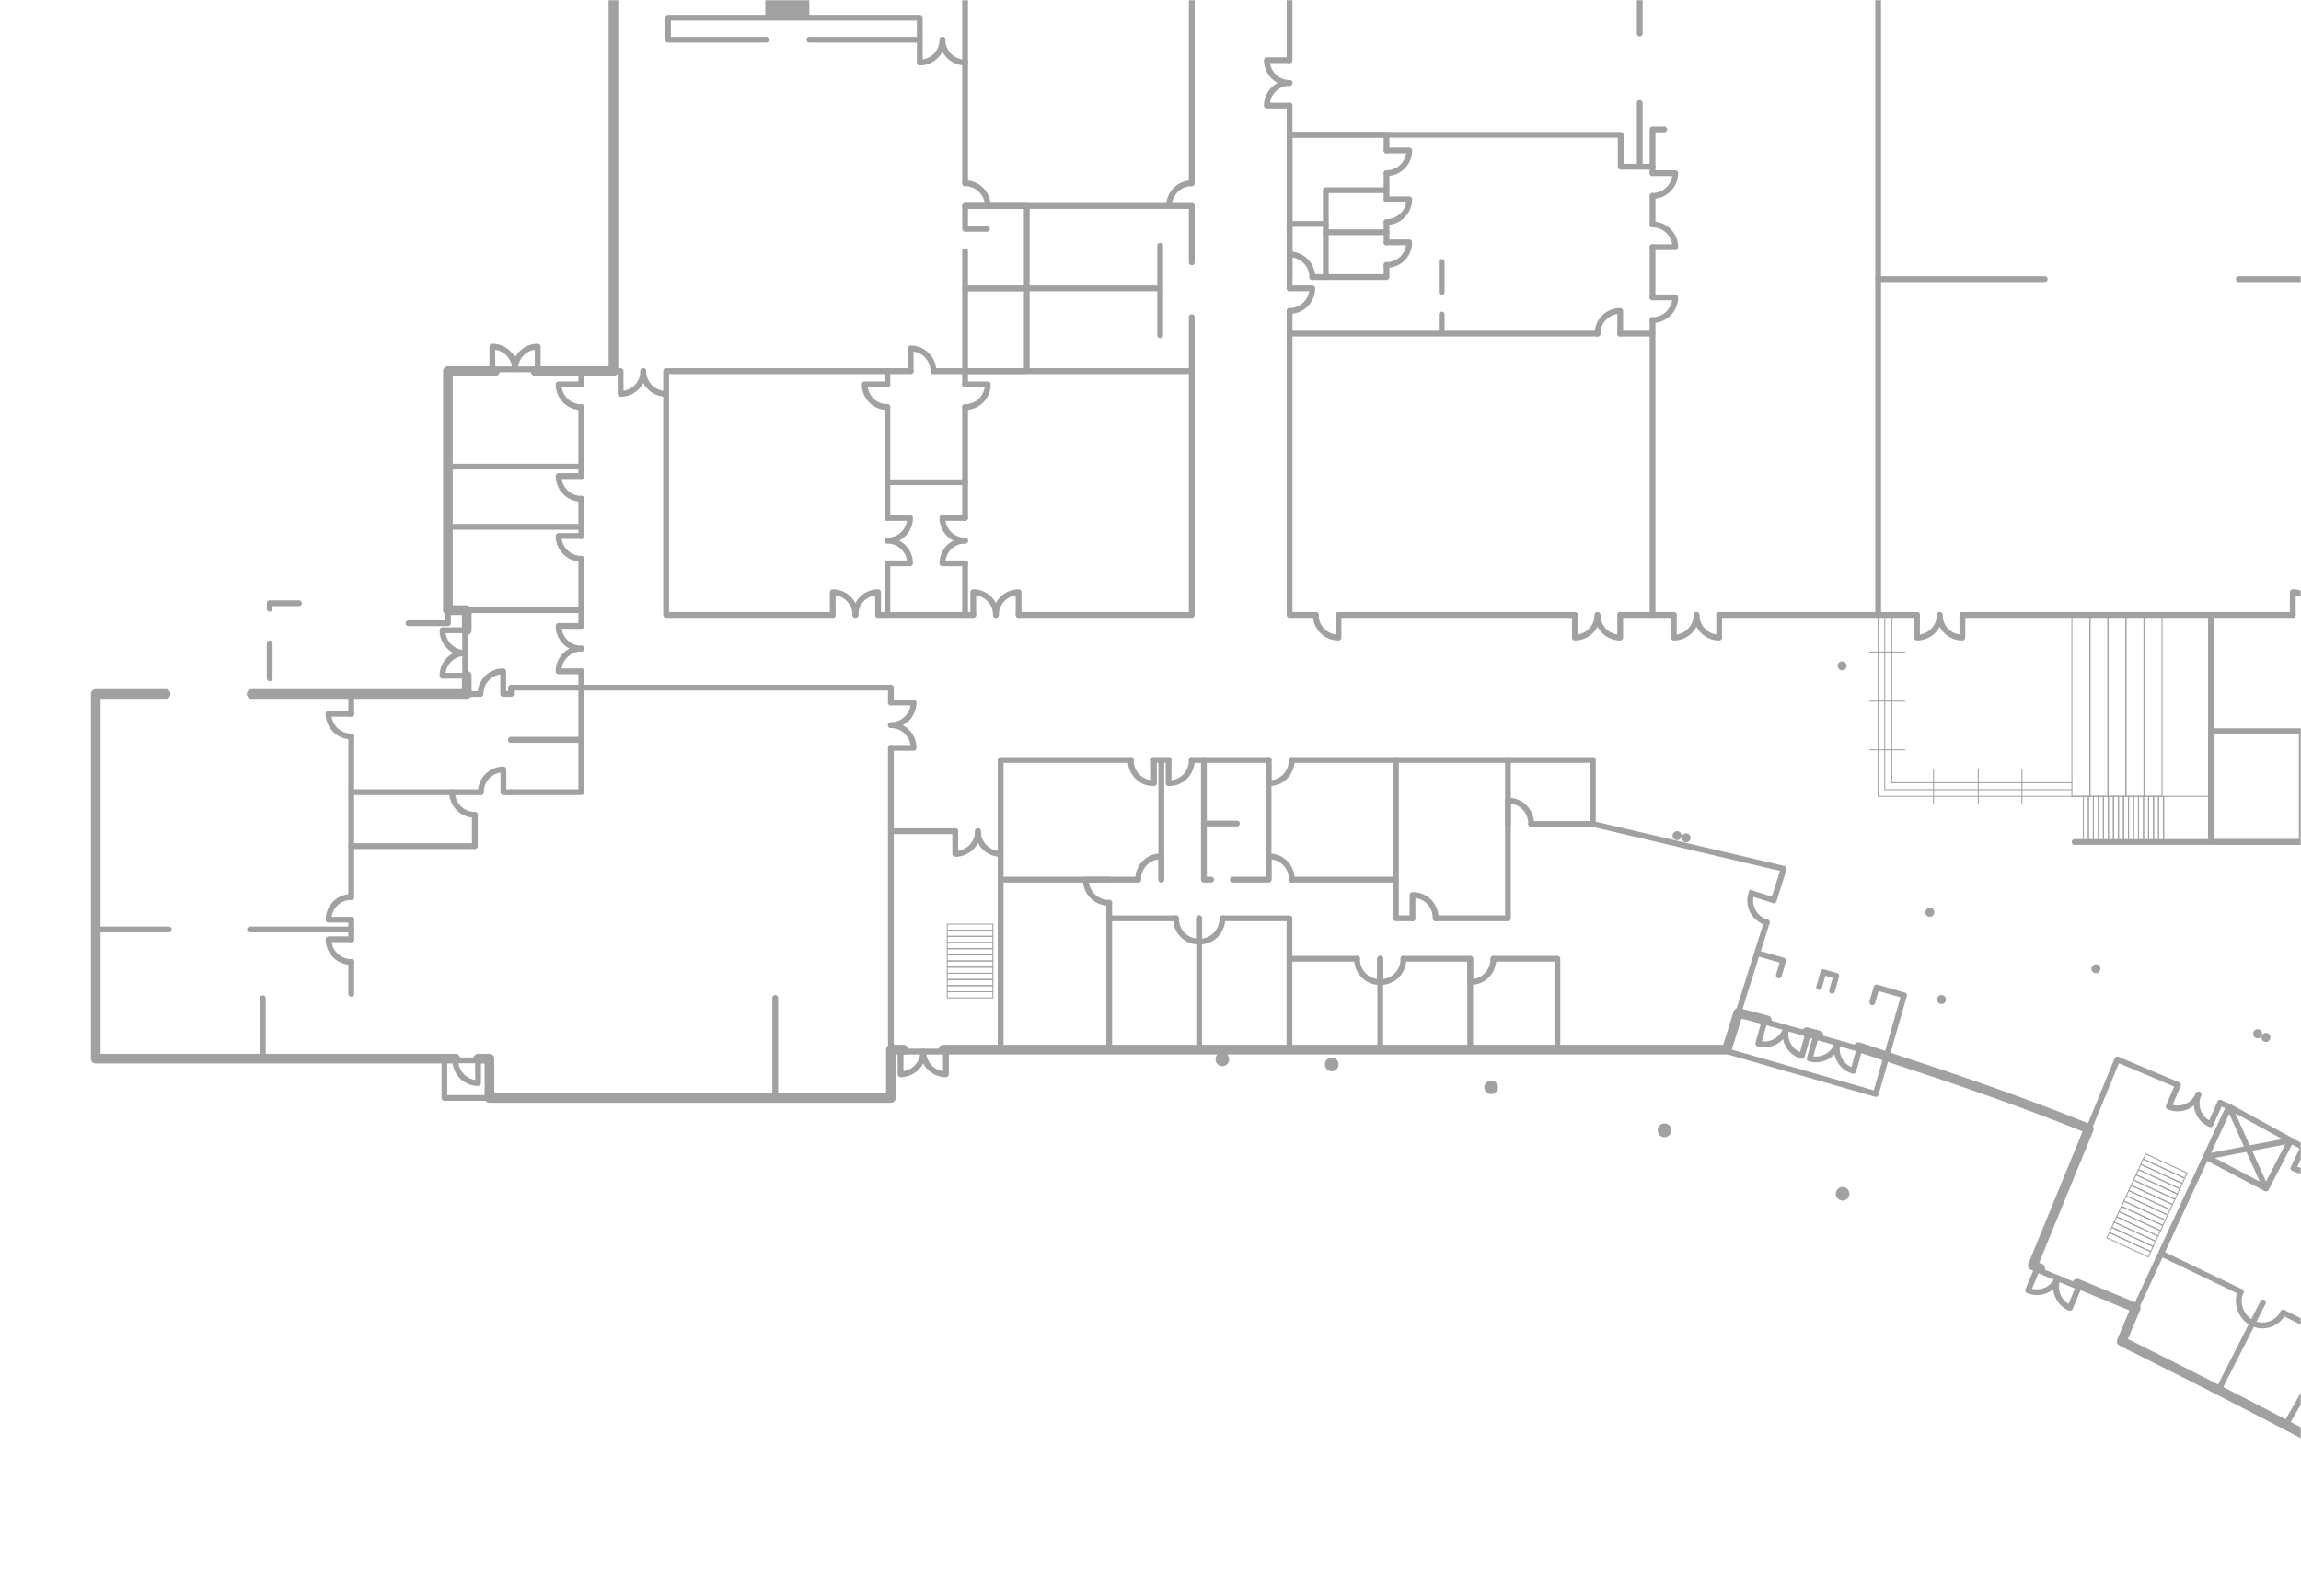 <svg width="1165" height="808" fill="none" xmlns="http://www.w3.org/2000/svg">
    <mask id="a" style="mask-type:alpha" maskUnits="userSpaceOnUse" x="0" y="0" width="1165" height="808">
        <rect width="1165" height="808" rx="50" fill="#C2C2C2"/>
    </mask>
    <g mask="url(#a)" fill="#A1A1A1">
        <path d="M591.649 386.232h-7.418a1.464 1.464 0 0 1-1.465-1.467c0-.812.654-1.467 1.465-1.467h7.418c.811 0 1.466.655 1.466 1.467s-.655 1.467-1.466 1.467Z"/>
        <path d="M874.207 532.89H506.61a1.464 1.464 0 0 1-1.465-1.467V384.765c0-.812.654-1.467 1.465-1.467h65.876c.811 0 1.466.655 1.466 1.467s-.655 1.467-1.466 1.467h-64.41v143.724h365.056l19.994-63.373a1.466 1.466 0 1 1 2.795.88l-20.316 64.4a1.48 1.48 0 0 1-1.398 1.027ZM898.062 457.302a1.465 1.465 0 0 1-1.398-1.907l4.564-14.465-95.085-22.337a1.464 1.464 0 0 1-1.134-1.428v-30.933H654.026a1.464 1.464 0 0 1-1.465-1.467c0-.812.654-1.467 1.465-1.467h152.449c.811 0 1.466.655 1.466 1.467v31.237l95.495 22.434c.401.098.733.353.938.705.206.352.245.782.128 1.163l-5.043 15.981a1.463 1.463 0 0 1-1.397 1.026v-.009ZM642.28 386.232h-38.884a1.464 1.464 0 0 1-1.466-1.467c0-.812.654-1.467 1.466-1.467h38.884c.811 0 1.466.655 1.466 1.467s-.655 1.467-1.466 1.467Z"/>
        <path d="M788.504 532.89a1.464 1.464 0 0 1-1.466-1.467v-44.537h-30.93a1.464 1.464 0 0 1-1.465-1.467c0-.812.654-1.467 1.465-1.467h32.396c.811 0 1.466.655 1.466 1.467v46.004c0 .812-.655 1.467-1.466 1.467ZM744.361 532.89a1.464 1.464 0 0 1-1.466-1.467v-44.537h-32.327a1.464 1.464 0 0 1-1.465-1.467c0-.812.654-1.467 1.465-1.467h33.793c.811 0 1.466.655 1.466 1.467v46.004c0 .812-.655 1.467-1.466 1.467ZM698.822 532.89a1.464 1.464 0 0 1-1.466-1.467v-46.004c0-.812.655-1.467 1.466-1.467.811 0 1.466.655 1.466 1.467v46.004c0 .812-.655 1.467-1.466 1.467Z"/>
        <path d="M744.645 498.661h-.303a1.472 1.472 0 0 1-1.437-1.467v-11.716c0-.812.655-1.467 1.456-1.467.811 0 1.466.655 1.466 1.467v10.181a9.82 9.82 0 0 0 5.756-2.758c1.964-1.927 3.049-4.587 3.049-7.482 0-.812.655-1.467 1.466-1.467.811 0 1.466.655 1.466 1.467 0 3.697-1.398 7.1-3.938 9.584a12.786 12.786 0 0 1-9.001 3.658h.02ZM715.143 466.397a1.464 1.464 0 0 1-1.466-1.467v-11.775c0-.792.645-1.447 1.436-1.467 3.528-.068 6.812 1.223 9.304 3.658 2.54 2.484 3.938 5.887 3.938 9.584 0 .812-.655 1.467-1.466 1.467a1.464 1.464 0 0 1-1.466-1.467c0-2.895-1.085-5.555-3.049-7.482a9.901 9.901 0 0 0-5.756-2.757v10.239a1.47 1.47 0 0 1-1.466 1.467h-.009ZM763.486 418.632a1.464 1.464 0 0 1-1.465-1.467V405.39c0-.792.644-1.447 1.436-1.467 3.528-.078 6.811 1.223 9.303 3.658 2.541 2.484 3.939 5.887 3.939 9.584 0 .812-.655 1.467-1.466 1.467a1.464 1.464 0 0 1-1.466-1.467c0-2.895-1.085-5.555-3.049-7.481a9.9 9.9 0 0 0-5.756-2.758v10.239a1.47 1.47 0 0 1-1.466 1.467h-.01ZM894.435 468.461c-.146 0-.293-.02-.439-.069-3.518-1.115-6.343-3.481-7.935-6.65-1.574-3.11-1.808-6.66-.675-9.975l.46-1.36 12.577 3.981a1.464 1.464 0 0 1 .957 1.838 1.464 1.464 0 0 1-1.837.959l-9.753-3.091a9.828 9.828 0 0 0 .89 6.318c1.241 2.465 3.449 4.293 6.205 5.174a1.465 1.465 0 0 1-.44 2.865l-.01.01ZM699.106 498.661h-.303a1.472 1.472 0 0 1-1.437-1.467v-11.716c0-.812.655-1.467 1.456-1.467.811 0 1.466.655 1.466 1.467v10.181a9.82 9.82 0 0 0 5.756-2.758c1.964-1.927 3.049-4.587 3.049-7.482 0-.812.655-1.467 1.466-1.467.811 0 1.466.655 1.466 1.467 0 3.697-1.398 7.1-3.938 9.584a12.786 12.786 0 0 1-9.001 3.658h.02Z"/>
        <path d="M698.549 498.661a12.782 12.782 0 0 1-9-3.658c-2.541-2.484-3.939-5.887-3.939-9.584 0-.812.655-1.467 1.466-1.467.811 0 1.466.655 1.466 1.467 0 2.895 1.085 5.555 3.049 7.482a9.909 9.909 0 0 0 5.756 2.758v-10.181c0-.812.655-1.467 1.466-1.467.811 0 1.466.655 1.466 1.467v11.716c0 .792-.645 1.447-1.437 1.467h-.303.01ZM606.874 478.173a12.782 12.782 0 0 1-9-3.658c-2.541-2.484-3.938-5.887-3.938-9.584 0-.812.654-1.467 1.465-1.467.812 0 1.466.655 1.466 1.467 0 2.895 1.085 5.555 3.049 7.481a9.9 9.9 0 0 0 5.756 2.758v-10.18a1.47 1.47 0 0 1 1.466-1.467c.811 0 1.466.655 1.466 1.467v11.716c0 .792-.645 1.447-1.437 1.467h-.303.01ZM576.238 446.809a1.464 1.464 0 0 1-1.466-1.467c0-3.697 1.398-7.1 3.939-9.584a12.823 12.823 0 0 1 9.303-3.658 1.47 1.47 0 0 1 1.436 1.467v11.716c0 .812-.654 1.467-1.456 1.467a1.464 1.464 0 0 1-1.465-1.467v-10.181a9.82 9.82 0 0 0-5.756 2.758c-1.974 1.927-3.049 4.587-3.049 7.482 0 .812-.655 1.467-1.466 1.467h-.02ZM654.026 446.818a1.465 1.465 0 0 1-1.466-1.467c0-2.895-1.085-5.555-3.049-7.482a9.905 9.905 0 0 0-5.756-2.758v10.181a1.47 1.47 0 0 1-1.466 1.467 1.464 1.464 0 0 1-1.466-1.467v-11.716c0-.792.645-1.448 1.437-1.467 3.498-.078 6.811 1.222 9.303 3.657 2.541 2.485 3.938 5.888 3.938 9.585 0 .811-.654 1.467-1.466 1.467h-.009ZM642.553 398.007h-.303a1.472 1.472 0 0 1-1.437-1.467v-11.717c0-.811.655-1.466 1.457-1.466.811 0 1.465.655 1.465 1.466v10.181a9.809 9.809 0 0 0 5.756-2.758c1.974-1.926 3.049-4.586 3.049-7.481 0-.812.655-1.467 1.466-1.467.811 0 1.466.655 1.466 1.467 0 3.697-1.397 7.1-3.938 9.584a12.786 12.786 0 0 1-9.001 3.658h.02Z"/>
        <path d="M607.431 478.173h-.303a1.472 1.472 0 0 1-1.437-1.467V464.99c0-.812.655-1.467 1.456-1.467.812 0 1.466.655 1.466 1.467v10.18a9.809 9.809 0 0 0 5.756-2.758c1.974-1.926 3.049-4.586 3.049-7.481 0-.812.655-1.467 1.466-1.467.811 0 1.466.655 1.466 1.467 0 3.697-1.397 7.1-3.938 9.584a12.768 12.768 0 0 1-9.001 3.658h.02ZM591.923 398.007h-.303a1.471 1.471 0 0 1-1.436-1.467v-11.717c0-.811.654-1.466 1.465-1.466.812 0 1.466.655 1.466 1.466v10.181a9.809 9.809 0 0 0 5.756-2.758c1.974-1.926 3.049-4.586 3.049-7.481 0-.812.655-1.467 1.466-1.467.811 0 1.466.655 1.466 1.467 0 3.697-1.398 7.1-3.938 9.584a12.786 12.786 0 0 1-9.001 3.658h.01ZM583.948 397.969a12.76 12.76 0 0 1-8.941-3.609c-2.551-2.465-3.968-5.858-3.997-9.555 0-.812.645-1.467 1.456-1.477.811.01 1.466.646 1.475 1.457.02 2.895 1.115 5.555 3.098 7.462a9.843 9.843 0 0 0 5.776 2.719l-.059-10.181a1.47 1.47 0 0 1 1.456-1.476c.811 0 1.466.655 1.466 1.457l.068 11.716c0 .792-.625 1.447-1.426 1.477h-.381l.009.01ZM561.609 458.573c-3.694 0-7.095-1.398-9.577-3.941-2.433-2.494-3.733-5.8-3.655-9.311a1.471 1.471 0 0 1 1.466-1.437h11.707c.812 0 1.466.655 1.466 1.457a1.47 1.47 0 0 1-1.466 1.467h-10.173a9.835 9.835 0 0 0 2.756 5.76c1.925 1.976 4.583 3.052 7.476 3.052.811 0 1.466.655 1.466 1.467 0 .811-.655 1.467-1.466 1.467v.019ZM763.486 466.398h-36.597a1.464 1.464 0 0 1-1.466-1.467c0-.812.655-1.467 1.466-1.467h35.131v-78.708c0-.812.655-1.467 1.466-1.467.811 0 1.466.655 1.466 1.467v80.175c0 .812-.655 1.467-1.466 1.467ZM715.142 466.398h-8.384a1.464 1.464 0 0 1-1.466-1.467v-80.175c0-.812.655-1.467 1.466-1.467.811 0 1.466.655 1.466 1.467v78.708h6.918c.812 0 1.466.655 1.466 1.467s-.654 1.467-1.466 1.467Z"/>
        <path d="M706.758 446.818h-52.732a1.464 1.464 0 0 1-1.465-1.467c0-.812.654-1.467 1.465-1.467h52.732c.811 0 1.466.655 1.466 1.467 0 .811-.655 1.467-1.466 1.467ZM642.28 446.818h-18.079a1.465 1.465 0 0 1-1.466-1.467c0-.812.655-1.467 1.466-1.467h16.613v-59.119c0-.812.655-1.467 1.466-1.467.811 0 1.466.655 1.466 1.467v60.586c0 .811-.655 1.467-1.466 1.467ZM613.197 446.818h-3.665a1.465 1.465 0 0 1-1.466-1.467v-60.586c0-.812.655-1.467 1.466-1.467.811 0 1.466.655 1.466 1.467v59.119h2.199c.811 0 1.466.655 1.466 1.467 0 .811-.655 1.467-1.466 1.467ZM652.853 532.89a1.464 1.464 0 0 1-1.465-1.467v-65.016h-32.493a1.464 1.464 0 0 1-1.466-1.467c0-.812.654-1.467 1.466-1.467h33.958c.812 0 1.466.655 1.466 1.467v66.483c0 .811-.654 1.467-1.466 1.467Z"/>
        <path d="M687.086 486.886h-34.232a1.464 1.464 0 0 1-1.466-1.467c0-.812.654-1.467 1.466-1.467h34.232c.811 0 1.466.655 1.466 1.467s-.655 1.467-1.466 1.467ZM607.147 532.89a1.464 1.464 0 0 1-1.465-1.467V464.94c0-.812.654-1.467 1.465-1.467.812 0 1.466.655 1.466 1.467v66.483c0 .811-.654 1.467-1.466 1.467ZM626.253 418.417h-16.731a1.464 1.464 0 0 1-1.465-1.467c0-.811.654-1.467 1.465-1.467h16.731c.811 0 1.466.656 1.466 1.467 0 .812-.655 1.467-1.466 1.467ZM587.975 446.818a1.465 1.465 0 0 1-1.466-1.467v-60.586a1.464 1.464 0 1 1 2.931 0v60.586c0 .811-.654 1.467-1.465 1.467ZM561.608 532.89a1.464 1.464 0 0 1-1.465-1.467V464.94c0-.812.654-1.467 1.465-1.467h33.793c.811 0 1.466.655 1.466 1.467 0 .811-.655 1.467-1.466 1.467h-32.327v65.016c0 .811-.654 1.467-1.466 1.467ZM576.238 446.818H506.61a1.464 1.464 0 0 1-1.465-1.467c0-.812.654-1.467 1.465-1.467h69.628c.812 0 1.466.655 1.466 1.467 0 .811-.654 1.467-1.466 1.467Z"/>
        <path d="M561.608 466.396a1.464 1.464 0 0 1-1.465-1.467v-7.823c0-.812.654-1.467 1.465-1.467.812 0 1.466.655 1.466 1.467v7.823c0 .812-.654 1.467-1.466 1.467ZM806.475 418.633h-31.243a1.464 1.464 0 0 1-1.465-1.467c0-.812.654-1.467 1.465-1.467h31.243c.811 0 1.466.655 1.466 1.467s-.655 1.467-1.466 1.467ZM927.583 503.042a1.468 1.468 0 0 1-1.417-1.877l1.749-6.083-3.704-1.066-1.749 6.083a1.474 1.474 0 0 1-1.817 1.007 1.468 1.468 0 0 1-1.007-1.819l2.15-7.491a1.467 1.467 0 0 1 1.818-1.008l6.518 1.878a1.477 1.477 0 0 1 1.006 1.819l-2.15 7.492a1.468 1.468 0 0 1-1.407 1.065h.01ZM949.708 555.345c-.137 0-.273-.02-.41-.059l-76.576-22.004a1.469 1.469 0 0 1-1.007-1.82 1.467 1.467 0 0 1 1.818-1.007l75.169 21.594 13.515-47.109-11.092-3.189-1.749 6.083a1.475 1.475 0 0 1-1.818 1.008 1.468 1.468 0 0 1-1.006-1.819l2.15-7.492c.107-.371.361-.694.694-.88a1.473 1.473 0 0 1 1.114-.127l13.906 4a1.468 1.468 0 0 1 1.006 1.819l-14.326 49.936a1.47 1.47 0 0 1-1.407 1.066h.019ZM900.66 495.306a1.468 1.468 0 0 1-1.417-1.877l1.749-6.083-11.57-3.326a1.468 1.468 0 0 1-1.007-1.819 1.475 1.475 0 0 1 1.818-1.007l12.987 3.726a1.468 1.468 0 0 1 1.007 1.819l-2.15 7.492a1.47 1.47 0 0 1-1.407 1.066l-.01.009ZM1114.06 553.569l-.38.901.13.053.38-.901-.13-.053ZM1081.38 663.606c-.2 0-.42-.039-.61-.137a1.465 1.465 0 0 1-.72-1.946l46.62-100.468-3.19-1.35a1.47 1.47 0 0 1-.78-1.917 1.46 1.46 0 0 1 1.91-.782l4.59 1.936c.37.157.65.45.8.822.14.371.13.782-.04 1.144l-47.26 101.847c-.24.538-.78.851-1.33.851h.01Z"/>
        <path d="M1102.48 562.65c-1.67 0-3.38-.323-5.01-1.017-.37-.147-.65-.44-.8-.802a1.51 1.51 0 0 1 .01-1.125l4.66-10.943a1.457 1.457 0 0 1 1.92-.773 1.46 1.46 0 0 1 .77 1.927l-4.03 9.486c4.73 1.223 9.77-1.183 11.72-5.809a1.474 1.474 0 0 1 1.92-.782 1.47 1.47 0 0 1 .78 1.916c-2.08 4.949-6.9 7.922-11.95 7.922h.01Z"/>
        <path d="M1119.19 570.679c-.19 0-.38-.039-.57-.117-3.18-1.35-5.66-3.853-6.95-7.061a12.913 12.913 0 0 1 .06-9.917 1.474 1.474 0 0 1 1.92-.782 1.47 1.47 0 0 1 .78 1.917 9.988 9.988 0 0 0-.05 7.667 9.932 9.932 0 0 0 4.11 4.812l4.23-9.448a1.45 1.45 0 0 1 1.93-.733c.75.332 1.07 1.203.74 1.936l-4.87 10.846c-.25.548-.77.871-1.34.871l.01.009ZM1106.09 596.763s-.06 0-.09-.02l-20.96-9.692a.235.235 0 0 1-.12-.322l1.22-2.651a.256.256 0 0 1 .14-.127.291.291 0 0 1 .18 0l20.96 9.692c.06.029.11.078.13.137.02.059.02.127 0 .186l-1.22 2.65a.253.253 0 0 1-.23.147h-.01Zm-20.63-10.054 20.52 9.486 1.01-2.2-20.52-9.486-1.01 2.2Z"/>
        <path d="M1104.86 599.423s-.06 0-.09-.02l-20.98-9.691a.24.24 0 0 1-.11-.323l1.22-2.651a.256.256 0 0 1 .14-.127.29.29 0 0 1 .18 0l20.97 9.692c.06.03.11.078.13.137.02.059.02.127 0 .186l-1.22 2.65a.253.253 0 0 1-.23.147h-.01Zm-20.64-10.054 20.53 9.487 1.01-2.201-20.52-9.486-1.02 2.2Z"/>
        <path d="M1103.64 602.073s-.07 0-.1-.019l-20.96-9.692a.24.24 0 0 1-.11-.323l1.22-2.65c.03-.059.07-.108.13-.127.06-.02.13-.02.19 0l20.97 9.692a.25.25 0 0 1 .13.136c.02.059.02.128 0 .186l-1.22 2.651a.252.252 0 0 1-.23.146h-.02ZM1083 592.02l20.52 9.486 1.02-2.2-20.52-9.487-1.02 2.201Z"/>
        <path d="M1102.42 604.734s-.07 0-.1-.02l-20.97-9.692a.249.249 0 0 1-.13-.137.293.293 0 0 1 0-.185l1.23-2.651c.05-.127.2-.176.32-.117l20.96 9.692c.13.058.18.205.12.322l-1.22 2.651a.256.256 0 0 1-.14.127.29.29 0 0 1-.09.019l.02-.009Zm-20.64-10.054 20.52 9.486 1.02-2.2-20.52-9.486-1.02 2.2Z"/>
        <path d="M1101.2 607.385s-.07 0-.1-.02l-20.97-9.692a.235.235 0 0 1-.12-.322l1.22-2.651a.256.256 0 0 1 .14-.127.324.324 0 0 1 .19 0l20.97 9.692a.24.24 0 0 1 .11.323l-1.22 2.65a.266.266 0 0 1-.13.127c-.03.01-.06.02-.09.02Zm-20.64-10.054 20.52 9.487 1.02-2.201-20.52-9.486-1.02 2.2Z"/>
        <path d="M1099.97 610.044s-.07 0-.1-.02l-20.96-9.691a.237.237 0 0 1-.12-.323l1.22-2.65a.254.254 0 0 1 .14-.128.324.324 0 0 1 .19 0l20.96 9.692c.06.03.1.079.12.137.02.059.02.127 0 .186l-1.22 2.65a.24.24 0 0 1-.22.147h-.01Zm-20.64-10.054 20.52 9.487 1.02-2.201-20.53-9.486-1.01 2.2Z"/>
        <path d="M1098.75 612.695s-.07 0-.1-.019l-20.96-9.692a.236.236 0 0 1-.12-.323l1.22-2.65a.248.248 0 0 1 .14-.127c.06-.02.13-.02.18 0l20.97 9.692a.24.24 0 0 1 .11.322l-1.22 2.651a.256.256 0 0 1-.14.127c-.03.01-.05.019-.08.019Zm-20.64-10.053 20.52 9.486 1.02-2.2-20.53-9.487-1.01 2.201Z"/>
        <path d="M1097.51 615.354s-.06 0-.09-.019l-20.97-9.692a.252.252 0 0 1-.13-.137.296.296 0 0 1 0-.186l1.22-2.65c.06-.118.21-.176.32-.118l20.97 9.692c.13.059.18.205.12.323l-1.22 2.65a.248.248 0 0 1-.14.127c-.03.01-.06.02-.09.02l.01-.01Zm-20.63-10.054 20.52 9.487 1.01-2.201-20.52-9.486-1.01 2.2Z"/>
        <path d="M1096.28 618.015s-.07 0-.09-.02l-20.97-9.691a.277.277 0 0 1-.12-.137.296.296 0 0 1 0-.186l1.22-2.651c.06-.127.2-.176.32-.117l20.96 9.692c.13.059.18.205.12.323l-1.22 2.65a.248.248 0 0 1-.14.127c-.03.01-.06.02-.09.02l.01-.01Zm-20.64-10.054 20.53 9.487 1.01-2.201-20.52-9.486-1.02 2.2Z"/>
        <path d="M1095.06 620.684s-.07 0-.1-.02l-20.97-9.692a.24.24 0 0 1-.11-.322l1.22-2.651c.03-.058.07-.107.13-.127a.324.324 0 0 1 .19 0l20.97 9.692c.13.059.18.205.12.323l-1.22 2.65a.248.248 0 0 1-.14.127c-.03.01-.06.02-.09.02Zm-20.64-10.054 20.52 9.486 1.02-2.2-20.52-9.486-1.02 2.2Z"/>
        <path d="M1093.84 623.326s-.07 0-.1-.019l-20.97-9.692a.236.236 0 0 1-.12-.323l1.23-2.65a.205.205 0 0 1 .13-.127c.06-.02.13-.02.19 0l20.97 9.691c.06.03.11.079.13.137.02.059.02.128 0 .186l-1.23 2.651a.228.228 0 0 1-.22.146h-.01Zm-20.64-10.053 20.52 9.486 1.02-2.2-20.52-9.487-1.02 2.201Z"/>
        <path d="M1092.61 625.994s-.07 0-.1-.019l-20.96-9.692a.237.237 0 0 1-.12-.323l1.22-2.65a.248.248 0 0 1 .14-.127c.06-.02.13-.02.19 0l20.96 9.691a.24.24 0 0 1 .11.323l-1.22 2.651c-.03.058-.07.107-.13.127-.03.009-.06.019-.09.019Zm-20.64-10.053 20.52 9.486 1.02-2.2-20.52-9.487-1.02 2.201Z"/>
        <path d="M1091.38 628.656s-.07 0-.1-.02l-20.97-9.692a.25.25 0 0 1-.13-.136.296.296 0 0 1 0-.186l1.22-2.651c.06-.117.21-.176.33-.117l20.97 9.692a.24.24 0 0 1 .11.323l-1.22 2.65a.27.27 0 0 1-.13.127c-.03.01-.06.02-.09.02l.01-.01Zm-20.64-10.054 20.52 9.487 1.02-2.201-20.53-9.486-1.01 2.2Z"/>
        <path d="M1090.15 631.315s-.07 0-.1-.02l-20.96-9.692a.249.249 0 0 1-.13-.137.293.293 0 0 1 0-.185l1.22-2.651c.06-.127.21-.176.32-.117l20.97 9.692a.24.24 0 0 1 .11.322l-1.22 2.651a.256.256 0 0 1-.14.127c-.02.01-.05.02-.08.02l.01-.01Zm-20.64-10.054 20.52 9.486 1.02-2.2-20.53-9.486-1.01 2.2Z"/>
        <path d="M1088.92 633.965s-.06 0-.09-.02l-20.96-9.691a.237.237 0 0 1-.12-.323l1.22-2.651a.256.256 0 0 1 .14-.127.291.291 0 0 1 .18 0l20.96 9.692c.06.029.11.078.13.137.02.059.02.127 0 .186l-1.22 2.65a.253.253 0 0 1-.23.147h-.01Zm-20.63-10.054 20.52 9.487 1.01-2.201-20.52-9.486-1.01 2.2Z"/>
        <path d="M1087.7 636.625s-.07 0-.09-.019l-20.98-9.692a.24.24 0 0 1-.11-.323l1.22-2.65a.254.254 0 0 1 .14-.128.29.29 0 0 1 .18 0l20.97 9.692c.06.03.11.079.13.137.02.059.02.127 0 .186l-1.22 2.65a.253.253 0 0 1-.23.147h-.01Zm-20.64-10.054 20.53 9.487 1.01-2.201-20.52-9.486-1.02 2.2ZM502.692 471.19H479.6a.243.243 0 0 1-.245-.245v-3.1c0-.137.108-.244.245-.244h23.092c.137 0 .244.107.244.244v3.1a.242.242 0 0 1-.244.245Zm-22.848-.489h22.604v-2.611h-22.604v2.611Z"/>
        <path d="M502.692 474.32H479.6a.243.243 0 0 1-.245-.245v-3.1c0-.137.108-.245.245-.245h23.092c.137 0 .244.108.244.245v3.1a.242.242 0 0 1-.244.245Zm-22.848-.489h22.604v-2.612h-22.604v2.612Z"/>
        <path d="M502.692 477.418H479.6a.242.242 0 0 1-.245-.244v-3.1c0-.137.108-.245.245-.245h23.092c.137 0 .244.108.244.245v3.1a.241.241 0 0 1-.244.244Zm-22.848-.489h22.604v-2.611h-22.604v2.611Z"/>
        <path d="M502.692 480.539H479.6a.242.242 0 0 1-.245-.244v-3.1c0-.137.108-.245.245-.245h23.092c.137 0 .244.108.244.245v3.1a.241.241 0 0 1-.244.244Zm-22.848-.489h22.604v-2.611h-22.604v2.611Z"/>
        <path d="M502.692 483.659H479.6a.243.243 0 0 1-.245-.245v-3.1c0-.137.108-.245.245-.245h23.092c.137 0 .244.108.244.245v3.1a.242.242 0 0 1-.244.245Zm-22.848-.489h22.604v-2.612h-22.604v2.612Z"/>
        <path d="M502.692 486.787H479.6a.242.242 0 0 1-.245-.244v-3.1c0-.137.108-.245.245-.245h23.092c.137 0 .244.108.244.245v3.1a.241.241 0 0 1-.244.244Zm-22.848-.489h22.604v-2.611h-22.604v2.611Z"/>
        <path d="M502.692 489.888H479.6a.243.243 0 0 1-.245-.244v-3.101c0-.137.108-.244.245-.244h23.092c.137 0 .244.107.244.244v3.101a.242.242 0 0 1-.244.244Zm-22.848-.489h22.604v-2.611h-22.604v2.611Z"/>
        <path d="M502.692 493.007H479.6a.242.242 0 0 1-.245-.244v-3.101c0-.136.108-.244.245-.244h23.092c.137 0 .244.108.244.244v3.101a.241.241 0 0 1-.244.244Zm-22.848-.489h22.604v-2.611h-22.604v2.611Z"/>
        <path d="M502.692 496.128H479.6a.242.242 0 0 1-.245-.244v-3.1c0-.137.108-.245.245-.245h23.092c.137 0 .244.108.244.245v3.1a.241.241 0 0 1-.244.244Zm-22.848-.489h22.604v-2.611h-22.604v2.611Z"/>
        <path d="M502.692 499.256H479.6a.242.242 0 0 1-.245-.244v-3.101c0-.136.108-.244.245-.244h23.092c.137 0 .244.108.244.244v3.101a.241.241 0 0 1-.244.244Zm-22.848-.489h22.604v-2.611h-22.604v2.611Z"/>
        <path d="M502.692 502.358H479.6a.243.243 0 0 1-.245-.245v-3.1c0-.137.108-.244.245-.244h23.092c.137 0 .244.107.244.244v3.1a.242.242 0 0 1-.244.245Zm-22.848-.489h22.604v-2.611h-22.604v2.611Z"/>
        <path d="M502.692 505.477H479.6a.243.243 0 0 1-.245-.245v-3.1c0-.137.108-.244.245-.244h23.092c.137 0 .244.107.244.244v3.1a.242.242 0 0 1-.244.245Zm-22.848-.489h22.604v-2.611h-22.604v2.611ZM1057.35 426.536h-2.53a.236.236 0 0 1-.24-.244v-23.11c0-.137.1-.244.24-.244h2.53c.14 0 .24.107.24.244v23.11c0 .137-.1.244-.24.244Zm-2.29-.489h2.05v-22.621h-2.05v22.621Z"/>
        <path d="M1059.89 426.536h-2.53a.236.236 0 0 1-.24-.244v-23.11c0-.137.1-.244.24-.244h2.53c.14 0 .25.107.25.244v23.11c0 .137-.11.244-.25.244Zm-2.29-.489h2.05v-22.621h-2.05v22.621Z"/>
        <path d="M1062.42 426.536h-2.53a.236.236 0 0 1-.24-.244v-23.11c0-.137.1-.244.24-.244h2.53c.14 0 .25.107.25.244v23.11c0 .137-.11.244-.25.244Zm-2.28-.489h2.04v-22.621h-2.04v22.621Z"/>
        <path d="M1064.97 426.536h-2.53a.236.236 0 0 1-.24-.244v-23.11c0-.137.1-.244.24-.244h2.53c.14 0 .25.107.25.244v23.11c0 .137-.11.244-.25.244Zm-2.28-.489h2.04v-22.621h-2.04v22.621Z"/>
        <path d="M1067.49 426.536h-2.53a.242.242 0 0 1-.24-.244v-23.11c0-.137.11-.244.24-.244h2.53c.14 0 .25.107.25.244v23.11c0 .137-.11.244-.25.244Zm-2.28-.489h2.04v-22.621h-2.04v22.621Z"/>
        <path d="M1070.04 426.536h-2.53a.242.242 0 0 1-.24-.244v-23.11c0-.137.11-.244.24-.244h2.53c.14 0 .25.107.25.244v23.11c0 .137-.11.244-.25.244Zm-2.28-.489h2.04v-22.621h-2.04v22.621Z"/>
        <path d="M1072.57 426.536h-2.53a.244.244 0 0 1-.25-.244v-23.11c0-.137.11-.244.25-.244h2.53c.13 0 .24.107.24.244v23.11c0 .137-.11.244-.24.244Zm-2.29-.489h2.04v-22.621h-2.04v22.621Z"/>
        <path d="M1075.12 426.536h-2.53a.244.244 0 0 1-.25-.244v-23.11c0-.137.11-.244.25-.244h2.53c.13 0 .24.107.24.244v23.11c0 .137-.11.244-.24.244Zm-2.29-.489h2.04v-22.621h-2.04v22.621Z"/>
        <path d="M1077.66 426.536h-2.53a.244.244 0 0 1-.25-.244v-23.11c0-.137.11-.244.25-.244h2.53c.13 0 .24.107.24.244v23.11c0 .137-.11.244-.24.244Zm-2.29-.489h2.04v-22.621h-2.04v22.621Z"/>
        <path d="M1080.2 426.536h-2.53a.244.244 0 0 1-.25-.244v-23.11c0-.137.11-.244.25-.244h2.53c.14 0 .24.107.24.244v23.11c0 .137-.1.244-.24.244Zm-2.29-.489h2.04v-22.621h-2.04v22.621Z"/>
        <path d="M1082.73 426.536h-2.53a.244.244 0 0 1-.25-.244v-23.11c0-.137.11-.244.25-.244h2.53c.14 0 .24.107.24.244v23.11c0 .137-.1.244-.24.244Zm-2.29-.489h2.05v-22.621h-2.05v22.621Z"/>
        <path d="M1085.27 426.536h-2.53a.236.236 0 0 1-.24-.244v-23.11c0-.137.1-.244.24-.244h2.53c.14 0 .24.107.24.244v23.11c0 .137-.1.244-.24.244Zm-2.29-.489h2.05v-22.621h-2.05v22.621Z"/>
        <path d="M1087.82 426.536h-2.53a.236.236 0 0 1-.24-.244v-23.11c0-.137.1-.244.24-.244h2.53c.14 0 .25.107.25.244v23.11c0 .137-.11.244-.25.244Zm-2.29-.489h2.05v-22.621h-2.05v22.621Z"/>
        <path d="M1090.36 426.536h-2.53a.236.236 0 0 1-.24-.244v-23.11c0-.137.1-.244.24-.244h2.53c.14 0 .25.107.25.244v23.11c0 .137-.11.244-.25.244Zm-2.29-.489h2.05v-22.621h-2.05v22.621Z"/>
        <path d="M1092.89 426.536h-2.53a.236.236 0 0 1-.24-.244v-23.11c0-.137.1-.244.24-.244h2.53c.14 0 .25.107.25.244v23.11c0 .137-.11.244-.25.244Zm-2.28-.489h2.04v-22.621h-2.04v22.621Z"/>
        <path d="M1095.43 426.536h-2.53a.242.242 0 0 1-.24-.244v-23.11c0-.137.11-.244.24-.244h2.53c.14 0 .25.107.25.244v23.11c0 .137-.11.244-.25.244Zm-2.28-.489h2.04v-22.621h-2.04v22.621ZM1260.26 780.252c-.24 0-.49-.059-.71-.186l-92.98-52.126-93.02-47.54c-.68-.352-.97-1.174-.68-1.878l7.16-16.948 35.51-76.537c.17-.362.48-.645.86-.772.39-.128.8-.098 1.16.088l29.09 15.285 11.86-22.923c.19-.353.5-.617.87-.724.38-.118.79-.078 1.14.117l6.39 3.501c.71.392.97 1.281.57 1.995-.39.714-1.28.969-1.99.577l-5.07-2.777-11.85 22.904c-.18.343-.49.607-.86.724-.38.117-.78.078-1.13-.098l-29.03-15.256-34.84 75.089-6.62 15.648 91.85 46.953 91.87 51.49 71.07-104.027-41.39-22.572a1.462 1.462 0 0 1-.58-1.986 1.462 1.462 0 0 1 1.99-.586l42.8 23.354c.36.195.63.538.73.948.09.401.02.832-.22 1.174l-72.73 106.483c-.29.41-.75.635-1.22.635v-.029Z"/>
        <path d="M1166.54 594.249c-2.09 0-4.17-.509-6.06-1.506a1.477 1.477 0 0 1-.65-1.927l5.05-10.562a1.458 1.458 0 0 1 1.95-.694c.73.352 1.04 1.222.69 1.956l-4.39 9.203c2.04.733 4.27.792 6.39.146 2.58-.792 4.68-2.523 5.92-4.88a1.465 1.465 0 0 1 1.98-.616c.72.381.99 1.262.62 1.985a12.82 12.82 0 0 1-7.66 6.328c-1.26.381-2.56.577-3.84.577v-.01ZM1145.53 672.557c-1.95 0-3.9-.44-5.74-1.379a1.47 1.47 0 0 1-.64-1.976 1.485 1.485 0 0 1 1.98-.645c4.83 2.464 11.04.332 13.57-4.646a1.466 1.466 0 1 1 2.61 1.34c-2.35 4.626-7.01 7.306-11.78 7.306Z"/>
        <path d="M1140.45 671.333c-.21 0-.43-.049-.62-.147-6.56-3.12-9.66-11.432-6.64-17.789a1.472 1.472 0 0 1 1.96-.695c.73.352 1.04 1.223.69 1.956-2.3 4.851.2 11.472 5.25 13.878.73.352 1.05 1.222.69 1.956-.25.528-.77.841-1.33.841Z"/>
        <path d="M1123.07 705.534c-.22 0-.45-.049-.66-.156a1.474 1.474 0 0 1-.65-1.976l22.69-44.625a1.478 1.478 0 0 1 1.98-.645c.72.371 1 1.251.64 1.975l-22.69 44.625c-.25.509-.77.802-1.31.802ZM1134.5 655.511c-.21 0-.43-.049-.63-.147l-40.36-19.413a1.47 1.47 0 0 1-.69-1.956 1.468 1.468 0 0 1 1.96-.684l40.36 19.413c.73.352 1.03 1.232.68 1.955a1.45 1.45 0 0 1-1.32.832ZM1157.22 722.99a1.465 1.465 0 0 1-1.27-2.201l24.31-42.386-24.92-12.518a1.463 1.463 0 0 1-.66-1.965 1.469 1.469 0 0 1 1.97-.656l26.3 13.213c.37.176.63.499.75.89.11.391.07.802-.14 1.154l-25.08 43.725c-.27.47-.76.734-1.27.734l.01.01ZM1147.27 603.091c-.24 0-.47-.059-.69-.167l-30.4-15.97a1.455 1.455 0 0 1-.64-1.917l11.76-25.359a1.463 1.463 0 0 1 2.03-.665l31.19 17.085c.69.382.96 1.252.59 1.966l-12.54 24.235a1.484 1.484 0 0 1-1.3.792Zm-28.49-18.083 27.86 14.63 11.21-21.652-28.55-15.648-10.51 22.67h-.01Z"/>
        <path d="M1147.27 603.091c-.56 0-1.1-.323-1.34-.861l-18.64-41.329c-.33-.734 0-1.604.73-1.937.74-.332 1.61 0 1.94.734l18.63 41.329c.34.734 0 1.604-.73 1.937-.19.088-.4.127-.6.127h.01Z"/>
        <path d="M1116.86 587.12c-.68 0-1.3-.489-1.43-1.193a1.47 1.47 0 0 1 1.16-1.721l42.95-8.274c.79-.147 1.56.372 1.72 1.164a1.47 1.47 0 0 1-1.16 1.721l-42.95 8.274c-.1.019-.19.029-.29.029ZM1172.32 312.796a1.46 1.46 0 0 1-1.46-1.467c0-5.026-3.73-9.202-8.55-9.916v9.916c0 .812-.66 1.467-1.47 1.467-.81 0-1.47-.655-1.47-1.467v-11.491c0-.812.66-1.467 1.47-1.467 7.14 0 12.95 5.809 12.95 12.958 0 .812-.66 1.467-1.47 1.467ZM970.582 324.287a1.465 1.465 0 0 1-1.466-1.467v-11.492a1.465 1.465 0 1 1 2.932 0v9.917c4.827-.714 8.551-4.89 8.551-9.917a1.464 1.464 0 1 1 2.931 0c0 7.149-5.804 12.959-12.948 12.959Z"/>
        <path d="M993.547 324.287c-7.144 0-12.948-5.81-12.948-12.959a1.464 1.464 0 1 1 2.931 0c0 5.027 3.724 9.203 8.551 9.917v-9.917a1.465 1.465 0 1 1 2.932 0v11.492c0 .811-.655 1.467-1.466 1.467ZM847.47 324.287a1.465 1.465 0 0 1-1.466-1.467v-11.492a1.465 1.465 0 1 1 2.932 0v9.917c4.827-.714 8.55-4.89 8.55-9.917a1.465 1.465 0 1 1 2.932 0c0 7.149-5.805 12.959-12.948 12.959Z"/>
        <path d="M870.435 324.287c-7.144 0-12.949-5.81-12.949-12.959a1.465 1.465 0 1 1 2.932 0c0 5.027 3.723 9.203 8.551 9.917v-9.917a1.465 1.465 0 1 1 2.932 0v11.492c0 .811-.655 1.467-1.466 1.467ZM797.347 324.287a1.465 1.465 0 0 1-1.466-1.467v-11.492a1.465 1.465 0 1 1 2.932 0v9.917c4.827-.714 8.55-4.89 8.55-9.917a1.465 1.465 0 1 1 2.932 0c0 7.149-5.805 12.959-12.948 12.959Z"/>
        <path d="M820.313 324.287c-7.144 0-12.949-5.81-12.949-12.959a1.465 1.465 0 1 1 2.932 0c0 5.027 3.723 9.203 8.551 9.917v-9.917a1.465 1.465 0 1 1 2.931 0v11.492c0 .811-.654 1.467-1.465 1.467ZM488.629 286.664h-11.482a1.464 1.464 0 0 1-1.466-1.466c0-7.15 5.804-12.959 12.948-12.959.811 0 1.466.656 1.466 1.467 0 .812-.655 1.467-1.466 1.467-5.023 0-9.196 3.726-9.909 8.558h9.909c.811 0 1.466.655 1.466 1.467 0 .811-.655 1.466-1.466 1.466Z"/>
        <path d="M488.629 275.172c-7.144 0-12.948-5.809-12.948-12.958 0-.812.654-1.467 1.466-1.467h11.482c.811 0 1.466.655 1.466 1.467s-.655 1.467-1.466 1.467h-9.909c.713 4.831 4.886 8.557 9.909 8.557.811 0 1.466.656 1.466 1.467 0 .812-.655 1.467-1.466 1.467ZM460.758 286.664h-11.483a1.463 1.463 0 0 1-1.465-1.466c0-.812.654-1.467 1.465-1.467h9.91c-.714-4.832-4.887-8.558-9.91-8.558a1.464 1.464 0 0 1-1.465-1.467c0-.811.654-1.467 1.465-1.467 7.144 0 12.949 5.809 12.949 12.959 0 .811-.655 1.466-1.466 1.466Z"/>
        <path d="M449.275 275.172a1.464 1.464 0 0 1-1.465-1.467c0-.811.654-1.467 1.465-1.467 5.023 0 9.196-3.726 9.91-8.557h-9.91a1.464 1.464 0 0 1-1.465-1.467c0-.812.654-1.467 1.465-1.467h11.483c.811 0 1.466.655 1.466 1.467 0 7.149-5.805 12.958-12.949 12.958ZM488.649 33.121c-7.144 0-12.949-5.809-12.949-12.958 0-.811.655-1.467 1.466-1.467.811 0 1.466.655 1.466 1.467 0 5.526 4.495 10.025 10.017 10.025.811 0 1.465.655 1.465 1.466 0 .812-.654 1.467-1.465 1.467Z"/>
        <path d="M465.684 33.121a1.465 1.465 0 0 1-1.466-1.467v-11.49a1.465 1.465 0 1 1 2.931 0v9.916c4.828-.714 8.551-4.89 8.551-9.917 0-.811.655-1.467 1.466-1.467.811 0 1.466.655 1.466 1.467 0 7.15-5.805 12.958-12.948 12.958ZM504.235 312.796a1.464 1.464 0 0 1-1.465-1.467c0-5.026-3.724-9.202-8.551-9.916v9.916c0 .812-.655 1.467-1.466 1.467a1.464 1.464 0 0 1-1.466-1.467v-11.491c0-.812.655-1.467 1.466-1.467 7.144 0 12.948 5.809 12.948 12.958 0 .812-.654 1.467-1.466 1.467Z"/>
        <path d="M515.718 312.796a1.464 1.464 0 0 1-1.466-1.467v-9.916c-4.827.714-8.551 4.89-8.551 9.916a1.464 1.464 0 1 1-2.931 0c0-7.149 5.804-12.958 12.948-12.958.811 0 1.466.655 1.466 1.467v11.491c0 .812-.655 1.467-1.466 1.467ZM433.093 312.796a1.464 1.464 0 0 1-1.466-1.467c0-5.026-3.723-9.202-8.551-9.916v9.916a1.464 1.464 0 1 1-2.931 0v-11.491c0-.812.654-1.467 1.465-1.467 7.144 0 12.949 5.809 12.949 12.958 0 .812-.655 1.467-1.466 1.467Z"/>
        <path d="M444.575 312.796a1.464 1.464 0 0 1-1.466-1.467v-9.916c-4.827.714-8.55 4.89-8.55 9.916 0 .812-.655 1.467-1.466 1.467a1.464 1.464 0 0 1-1.466-1.467c0-7.149 5.805-12.958 12.948-12.958.811 0 1.466.655 1.466 1.467v11.491c0 .812-.655 1.467-1.466 1.467ZM462.546 380.11h-11.482a1.464 1.464 0 0 1-1.466-1.467c0-.812.654-1.467 1.466-1.467h9.909c-.714-4.831-4.887-8.557-9.909-8.557a1.464 1.464 0 0 1-1.466-1.467c0-.812.654-1.467 1.466-1.467 7.143 0 12.948 5.809 12.948 12.958 0 .812-.655 1.467-1.466 1.467Z"/>
        <path d="M451.064 368.619a1.464 1.464 0 0 1-1.466-1.467c0-.812.654-1.467 1.466-1.467 5.022 0 9.195-3.726 9.909-8.558h-9.909a1.464 1.464 0 0 1-1.466-1.467c0-.811.654-1.467 1.466-1.467h11.482c.811 0 1.466.656 1.466 1.467 0 7.149-5.805 12.959-12.948 12.959ZM506.61 433.792c-7.143 0-12.948-5.809-12.948-12.958 0-.812.655-1.467 1.466-1.467.811 0 1.466.655 1.466 1.467 0 5.526 4.495 10.024 10.016 10.024.812 0 1.466.656 1.466 1.467 0 .812-.654 1.467-1.466 1.467Z"/>
        <path d="M483.645 433.792a1.464 1.464 0 0 1-1.466-1.467v-11.491c0-.812.654-1.467 1.466-1.467.811 0 1.465.655 1.465 1.467v9.917c4.828-.714 8.551-4.89 8.551-9.917 0-.812.655-1.467 1.466-1.467.811 0 1.466.655 1.466 1.467 0 7.149-5.805 12.958-12.948 12.958ZM314.212 200.866a1.464 1.464 0 0 1-1.466-1.467v-10.025h-2.16a1.464 1.464 0 0 1-1.466-1.467c0-.811.655-1.467 1.466-1.467h3.626c.811 0 1.465.656 1.465 1.467v9.917c4.828-.714 8.551-4.89 8.551-9.917a1.465 1.465 0 1 1 2.932 0c0 7.149-5.805 12.959-12.948 12.959Z"/>
        <path d="M337.255 200.866c-7.183 0-13.026-5.81-13.026-12.959a1.464 1.464 0 1 1 2.931 0c0 5.526 4.525 10.025 10.095 10.025.811 0 1.466.655 1.466 1.467 0 .811-.655 1.467-1.466 1.467ZM652.902 54.93H641.42a1.465 1.465 0 0 1-1.466-1.467c0-3.462 1.349-6.719 3.792-9.164a12.864 12.864 0 0 1 9.156-3.794c.812 0 1.466.655 1.466 1.467s-.654 1.467-1.466 1.467a9.975 9.975 0 0 0-7.084 2.934 9.9 9.9 0 0 0-2.825 5.623h9.909c.812 0 1.466.655 1.466 1.467s-.654 1.467-1.466 1.467Z"/>
        <path d="M652.902 43.44c-3.459 0-6.713-1.35-9.156-3.795a12.885 12.885 0 0 1-3.792-9.163c0-.812.655-1.467 1.466-1.467h11.482c.812 0 1.466.655 1.466 1.467 0 .811-.654 1.467-1.466 1.467h-9.909a10.025 10.025 0 0 0 2.825 5.623 9.934 9.934 0 0 0 7.084 2.934c.812 0 1.466.655 1.466 1.467s-.654 1.467-1.466 1.467ZM677.685 324.287c-7.144 0-12.949-5.81-12.949-12.959a1.465 1.465 0 1 1 2.932 0c0 5.027 3.723 9.203 8.551 9.917v-9.917a1.465 1.465 0 1 1 2.932 0v11.492c0 .811-.655 1.467-1.466 1.467ZM820.313 170.382a1.464 1.464 0 0 1-1.466-1.467v-9.916c-4.828.713-8.551 4.889-8.551 9.916 0 .812-.655 1.467-1.466 1.467a1.464 1.464 0 0 1-1.466-1.467c0-7.149 5.805-12.958 12.949-12.958.811 0 1.465.655 1.465 1.467v11.491c0 .812-.654 1.467-1.465 1.467ZM836.69 163.488a1.464 1.464 0 0 1-1.465-1.467c0-.812.654-1.467 1.465-1.467 5.023 0 9.196-3.726 9.91-8.558h-9.91a1.464 1.464 0 0 1-1.465-1.467c0-.811.654-1.467 1.465-1.467h11.483c.811 0 1.466.656 1.466 1.467 0 7.15-5.805 12.959-12.949 12.959ZM836.69 100.632a1.464 1.464 0 0 1-1.465-1.467c0-.811.654-1.467 1.465-1.467 5.023 0 9.196-3.726 9.91-8.557h-9.91a1.464 1.464 0 0 1-1.465-1.467c0-.812.654-1.467 1.465-1.467h11.483c.811 0 1.466.655 1.466 1.467 0 7.149-5.805 12.958-12.949 12.958ZM702.008 89.141a1.465 1.465 0 0 1-1.466-1.467c0-.812.655-1.467 1.466-1.467 5.023 0 9.196-3.726 9.909-8.557h-9.909a1.465 1.465 0 0 1-1.466-1.467c0-.812.655-1.467 1.466-1.467h11.482c.811 0 1.466.655 1.466 1.467 0 7.149-5.805 12.958-12.948 12.958ZM702.008 113.865a1.465 1.465 0 0 1-1.466-1.467c0-.812.655-1.467 1.466-1.467 5.023 0 9.196-3.726 9.909-8.558h-9.909a1.464 1.464 0 0 1-1.466-1.467c0-.811.655-1.467 1.466-1.467h11.482c.811 0 1.466.656 1.466 1.467 0 7.149-5.805 12.959-12.948 12.959ZM702.008 135.644a1.464 1.464 0 0 1-1.466-1.467c0-.812.655-1.467 1.466-1.467 5.023 0 9.196-3.726 9.909-8.557h-9.909a1.465 1.465 0 0 1-1.466-1.467c0-.812.655-1.467 1.466-1.467h11.482c.811 0 1.466.655 1.466 1.467 0 7.149-5.805 12.958-12.948 12.958ZM652.922 158.92a1.464 1.464 0 0 1-1.466-1.467c0-.811.655-1.467 1.466-1.467 5.023 0 9.196-3.726 9.909-8.557h-9.909a1.464 1.464 0 0 1-1.466-1.467c0-.812.655-1.467 1.466-1.467h11.482c.812 0 1.466.655 1.466 1.467 0 7.149-5.805 12.958-12.948 12.958ZM488.629 207.564a1.464 1.464 0 0 1-1.466-1.467c0-.812.655-1.467 1.466-1.467 5.023 0 9.196-3.726 9.909-8.557h-9.909a1.465 1.465 0 0 1-1.466-1.467c0-.812.655-1.467 1.466-1.467h11.482c.812 0 1.466.655 1.466 1.467 0 7.149-5.804 12.958-12.948 12.958ZM472.564 189.373a1.464 1.464 0 0 1-1.466-1.467c0-5.026-3.724-9.202-8.551-9.916v9.916c0 .812-.655 1.467-1.466 1.467a1.464 1.464 0 0 1-1.466-1.467v-11.491c0-.812.655-1.467 1.466-1.467 7.144 0 12.948 5.809 12.948 12.958 0 .812-.654 1.467-1.465 1.467ZM449.276 207.564c-7.144 0-12.949-5.809-12.949-12.958 0-.812.655-1.467 1.466-1.467h11.483c.811 0 1.465.655 1.465 1.467 0 .811-.654 1.467-1.465 1.467h-9.91c.714 4.831 4.887 8.557 9.91 8.557.811 0 1.465.655 1.465 1.467s-.654 1.467-1.465 1.467ZM294.306 207.564c-7.144 0-12.949-5.809-12.949-12.958 0-.812.655-1.467 1.466-1.467h11.483c.811 0 1.466.655 1.466 1.467 0 .811-.655 1.467-1.466 1.467h-9.909c.713 4.831 4.886 8.557 9.909 8.557.811 0 1.466.655 1.466 1.467s-.655 1.467-1.466 1.467ZM294.306 253.99c-7.144 0-12.949-5.81-12.949-12.959 0-.811.655-1.467 1.466-1.467h11.483c.811 0 1.466.656 1.466 1.467 0 .812-.655 1.467-1.466 1.467h-9.909c.713 4.832 4.886 8.558 9.909 8.558.811 0 1.466.655 1.466 1.467 0 .811-.655 1.467-1.466 1.467ZM294.306 284.336c-7.144 0-12.949-5.809-12.949-12.958 0-.812.655-1.467 1.466-1.467h11.483c.811 0 1.466.655 1.466 1.467s-.655 1.467-1.466 1.467h-9.909c.713 4.831 4.886 8.557 9.909 8.557.811 0 1.466.656 1.466 1.467 0 .812-.655 1.467-1.466 1.467ZM294.306 329.852c-7.144 0-12.949-5.809-12.949-12.958 0-.812.655-1.467 1.466-1.467h11.483c.811 0 1.466.655 1.466 1.467 0 .811-.655 1.467-1.466 1.467h-9.909c.713 4.831 4.886 8.557 9.909 8.557.811 0 1.466.655 1.466 1.467s-.655 1.467-1.466 1.467ZM177.829 374.339c-7.143 0-12.948-5.809-12.948-12.958 0-.812.655-1.467 1.466-1.467h11.482c.811 0 1.466.655 1.466 1.467s-.655 1.467-1.466 1.467h-9.909c.713 4.831 4.886 8.557 9.909 8.557.811 0 1.466.656 1.466 1.467 0 .812-.655 1.467-1.466 1.467ZM177.829 488.499c-7.143 0-12.948-5.809-12.948-12.958 0-.812.655-1.467 1.466-1.467h11.482c.811 0 1.466.655 1.466 1.467s-.655 1.467-1.466 1.467h-9.909c.713 4.831 4.886 8.557 9.909 8.557.811 0 1.466.656 1.466 1.467 0 .812-.655 1.467-1.466 1.467ZM177.829 467.102h-11.482a1.464 1.464 0 0 1-1.466-1.467c0-7.149 5.805-12.958 12.948-12.958.811 0 1.466.655 1.466 1.467 0 .811-.655 1.467-1.466 1.467-5.023 0-9.196 3.726-9.909 8.557h9.909c.811 0 1.466.655 1.466 1.467s-.655 1.467-1.466 1.467Z"/>
        <path d="M282.823 341.353a1.468 1.468 0 0 1-1.466-1.467c0-7.149 5.805-12.958 12.949-12.958.811 0 1.466.655 1.466 1.467 0 .811-.655 1.467-1.466 1.467-5.023 0-9.196 3.726-9.909 8.557h9.909c.811 0 1.466.655 1.466 1.467s-.655 1.467-1.466 1.467h-11.483ZM240.421 414.027c-7.144 0-12.948-5.809-12.948-12.958 0-.812.654-1.467 1.466-1.467.811 0 1.465.655 1.465 1.467 0 5.525 4.496 10.024 10.017 10.024.811 0 1.466.655 1.466 1.467s-.655 1.467-1.466 1.467ZM258.666 402.535h-3.772a1.465 1.465 0 0 1-1.466-1.467v-9.917c-4.818.714-8.522 4.89-8.522 9.917a1.464 1.464 0 1 1-2.931 0c0-7.149 5.795-12.959 12.919-12.959.811 0 1.466.656 1.466 1.467v10.025h2.306c.811 0 1.466.655 1.466 1.467 0 .811-.655 1.467-1.466 1.467ZM258.695 352.825h-3.919a1.464 1.464 0 0 1-1.465-1.467v-9.917c-4.828.714-8.551 4.89-8.551 9.917 0 .811-.655 1.467-1.466 1.467h-6.968a1.465 1.465 0 0 1-1.466-1.467c0-.812.655-1.467 1.466-1.467h5.59c.733-6.455 6.225-11.492 12.87-11.492.811 0 1.466.656 1.466 1.467v10.025h2.453c.811 0 1.466.655 1.466 1.467 0 .811-.655 1.467-1.466 1.467h-.01ZM591.913 105.737a1.465 1.465 0 0 1-1.466-1.467c0-7.15 5.805-12.959 12.949-12.959.811 0 1.465.656 1.465 1.467 0 .812-.654 1.468-1.465 1.468-5.522 0-10.017 4.498-10.017 10.024 0 .811-.655 1.467-1.466 1.467ZM500.111 105.737a1.464 1.464 0 0 1-1.465-1.467c0-5.526-4.496-10.024-10.017-10.024a1.465 1.465 0 0 1-1.466-1.468c0-.811.655-1.467 1.466-1.467 7.144 0 12.948 5.81 12.948 12.959 0 .811-.654 1.467-1.466 1.467ZM664.404 141.756a1.464 1.464 0 0 1-1.465-1.467c0-5.525-4.496-10.024-10.017-10.024a1.464 1.464 0 0 1-1.466-1.467c0-.812.655-1.467 1.466-1.467 7.143 0 12.948 5.809 12.948 12.958 0 .812-.654 1.467-1.466 1.467ZM848.173 126.597H836.69a1.464 1.464 0 0 1-1.465-1.467c0-.812.654-1.467 1.465-1.467h9.91c-.714-4.831-4.887-8.557-9.91-8.557a1.464 1.464 0 0 1-1.465-1.467c0-.812.654-1.467 1.465-1.467 7.144 0 12.949 5.809 12.949 12.958 0 .812-.655 1.467-1.466 1.467ZM893.331 530.23c-1.163 0-2.336-.157-3.508-.489a1.455 1.455 0 0 1-.88-.695 1.479 1.479 0 0 1-.127-1.114l3.117-11.061a1.464 1.464 0 0 1 1.808-1.017l11.053 3.119c.371.108.694.352.879.695.186.342.235.743.127 1.115-1.602 5.711-6.811 9.447-12.469 9.447Zm-1.271-3.012c4.359.567 8.62-1.829 10.418-5.839l-8.131-2.288-2.287 8.136v-.009Z"/>
        <path d="M912.329 536.031a1.48 1.48 0 0 1-.401-.059 12.86 12.86 0 0 1-7.788-6.142 12.877 12.877 0 0 1-1.163-9.848 1.466 1.466 0 0 1 1.808-1.017l11.052 3.12a1.466 1.466 0 0 1 1.017 1.809l-3.118 11.061a1.47 1.47 0 0 1-1.407 1.066v.01Zm-6.821-13.809a10.002 10.002 0 0 0 1.202 6.18 9.917 9.917 0 0 0 4.642 4.245l2.286-8.137-8.13-2.288ZM919.355 537.841c-1.163 0-2.336-.157-3.509-.489a1.468 1.468 0 0 1-1.016-1.81l3.117-11.061a1.46 1.46 0 0 1 .694-.88 1.53 1.53 0 0 1 1.114-.137l11.053 3.12a1.455 1.455 0 0 1 1.006 1.809c-1.602 5.712-6.811 9.448-12.469 9.448h.01Zm-1.271-3.013c4.368.568 8.619-1.828 10.418-5.838l-8.131-2.289-2.287 8.137v-.01Z"/>
        <path d="M938.352 543.646c-.127 0-.264-.02-.4-.059a12.863 12.863 0 0 1-7.789-6.142 12.877 12.877 0 0 1-1.163-9.848 1.466 1.466 0 0 1 1.808-1.017l11.053 3.12a1.467 1.467 0 0 1 1.016 1.809l-3.117 11.061a1.469 1.469 0 0 1-1.408 1.066v.01Zm-6.821-13.809a10.012 10.012 0 0 0 1.202 6.181 9.915 9.915 0 0 0 4.642 4.244l2.287-8.137-8.131-2.288ZM1033 643.637c-.19 0-.37-.039-.56-.108l-3.74-1.545a1.468 1.468 0 0 1-.8-1.917l42.75-104.253c.15-.362.44-.655.8-.802.36-.146.77-.146 1.13 0l30.67 12.959a1.47 1.47 0 0 1 .78 1.926 1.459 1.459 0 0 1-1.91.783l-29.32-12.382-41.63 101.525 2.38.987a1.46 1.46 0 0 1 .8 1.917c-.24.567-.79.91-1.36.91h.01ZM652.902 31.95a1.464 1.464 0 0 1-1.465-1.467V-6.466a1.465 1.465 0 1 1 2.931 0v36.948c0 .812-.655 1.468-1.466 1.468ZM652.902 147.428a1.463 1.463 0 0 1-1.465-1.466V53.464a1.465 1.465 0 1 1 2.931 0v92.498c0 .811-.655 1.466-1.466 1.466ZM666.203 312.796h-13.291a1.464 1.464 0 0 1-1.466-1.467V157.453a1.465 1.465 0 1 1 2.932 0v152.409h11.825c.811 0 1.465.655 1.465 1.467s-.654 1.467-1.465 1.467ZM797.347 312.795H677.685a1.464 1.464 0 0 1-1.466-1.467c0-.811.654-1.467 1.466-1.467h119.662c.811 0 1.466.656 1.466 1.467 0 .812-.655 1.467-1.466 1.467ZM847.47 312.795h-27.157a1.464 1.464 0 0 1-1.466-1.467c0-.811.654-1.467 1.466-1.467h27.157c.811 0 1.466.656 1.466 1.467 0 .812-.655 1.467-1.466 1.467ZM970.582 312.795H870.435a1.464 1.464 0 0 1-1.466-1.467c0-.811.654-1.467 1.466-1.467h100.147c.811 0 1.465.656 1.465 1.467 0 .812-.654 1.467-1.465 1.467ZM1160.84 312.795H993.557a1.464 1.464 0 0 1-1.466-1.467c0-.811.655-1.467 1.466-1.467h167.283c.81 0 1.47.656 1.47 1.467 0 .812-.66 1.467-1.47 1.467ZM1302.45 427.757h-252.09a1.46 1.46 0 0 1-1.46-1.467c0-.812.65-1.467 1.46-1.467h250.62V312.795h-30.01a1.46 1.46 0 0 1-1.46-1.467c0-.811.65-1.467 1.46-1.467h31.48c.81 0 1.47.656 1.47 1.467V426.29c0 .812-.66 1.467-1.47 1.467Z"/>
        <path d="M950.92 312.795a1.464 1.464 0 0 1-1.466-1.467V-21.87c0-.812.655-1.467 1.466-1.467.811 0 1.466.655 1.466 1.467v333.198c0 .812-.655 1.467-1.466 1.467Z"/>
        <path d="M1035.26 142.804h-84.34a1.464 1.464 0 0 1-1.466-1.467c0-.812.655-1.467 1.466-1.467h84.34c.81 0 1.46.655 1.46 1.467a1.46 1.46 0 0 1-1.46 1.467ZM1202.3 142.804h-68.84c-.81 0-1.47-.655-1.47-1.467s.66-1.467 1.47-1.467h68.84c.82 0 1.47.655 1.47 1.467s-.65 1.467-1.47 1.467ZM808.83 170.381H652.912a1.464 1.464 0 0 1-1.466-1.467c0-.811.655-1.467 1.466-1.467H808.83c.811 0 1.466.656 1.466 1.467 0 .812-.655 1.467-1.466 1.467ZM836.691 312.795a1.464 1.464 0 0 1-1.466-1.467V170.381h-14.912a1.464 1.464 0 0 1-1.466-1.467c0-.811.654-1.467 1.466-1.467h16.378c.811 0 1.466.656 1.466 1.467v142.414c0 .812-.655 1.467-1.466 1.467ZM836.69 89.14a1.464 1.464 0 0 1-1.465-1.466V65.523c0-.812.654-1.467 1.465-1.467h5.903c.811 0 1.466.655 1.466 1.467 0 .811-.655 1.467-1.466 1.467h-4.437v20.684c0 .812-.654 1.467-1.466 1.467ZM836.69 115.107a1.464 1.464 0 0 1-1.465-1.467V99.166c0-.811.654-1.467 1.465-1.467.812 0 1.466.656 1.466 1.467v14.474c0 .812-.654 1.467-1.466 1.467ZM836.69 151.996a1.464 1.464 0 0 1-1.465-1.467v-25.398c0-.812.654-1.467 1.465-1.467.812 0 1.466.655 1.466 1.467v25.398c0 .812-.654 1.467-1.466 1.467Z"/>
        <path d="M836.69 169.804a1.464 1.464 0 0 1-1.465-1.467v-6.317c0-.812.654-1.467 1.465-1.467.812 0 1.466.655 1.466 1.467v6.317c0 .812-.654 1.467-1.466 1.467ZM836.691 85.855h-16.115a1.464 1.464 0 0 1-1.465-1.467v-14.66H652.912a1.465 1.465 0 0 1-1.466-1.467c0-.812.655-1.467 1.466-1.467h167.664c.811 0 1.466.655 1.466 1.467v14.66h14.649c.811 0 1.466.655 1.466 1.467 0 .811-.655 1.467-1.466 1.467Z"/>
        <path d="M830.212 85.855a1.465 1.465 0 0 1-1.466-1.467V52.134c0-.812.655-1.467 1.466-1.467.811 0 1.466.655 1.466 1.467v32.254c0 .811-.655 1.467-1.466 1.467ZM830.212 18.463a1.465 1.465 0 0 1-1.466-1.467V-6.466c0-.811.655-1.467 1.466-1.467.811 0 1.466.656 1.466 1.467v23.462c0 .812-.655 1.467-1.466 1.467ZM729.928 169.805a1.465 1.465 0 0 1-1.466-1.467v-9.076c0-.812.655-1.467 1.466-1.467.811 0 1.466.655 1.466 1.467v9.076c0 .811-.655 1.467-1.466 1.467ZM729.928 149.424a1.464 1.464 0 0 1-1.466-1.467v-15.335a1.465 1.465 0 1 1 2.932 0v15.335c0 .812-.655 1.467-1.466 1.467ZM652.902 141.757a1.464 1.464 0 0 1-1.465-1.467V68.252c0-.812.654-1.467 1.465-1.467h49.106c.812 0 1.466.655 1.466 1.467v7.922c0 .811-.654 1.467-1.466 1.467a1.464 1.464 0 0 1-1.465-1.467v-6.455h-46.175v70.571c0 .812-.655 1.467-1.466 1.467ZM702.008 141.755h-37.604a1.464 1.464 0 0 1-1.466-1.467c0-.811.655-1.467 1.466-1.467h36.138v-4.655c0-.812.655-1.467 1.466-1.467.811 0 1.466.655 1.466 1.467v6.122c0 .812-.655 1.467-1.466 1.467ZM702.008 124.152a1.464 1.464 0 0 1-1.466-1.467v-10.279a1.465 1.465 0 1 1 2.932 0v10.279c0 .812-.655 1.467-1.466 1.467ZM702.008 102.373a1.464 1.464 0 0 1-1.466-1.467V87.674c0-.812.655-1.467 1.466-1.467.811 0 1.466.655 1.466 1.467v13.232c0 .812-.655 1.467-1.466 1.467Z"/>
        <path d="M671.255 141.757a1.465 1.465 0 0 1-1.466-1.467V96.3c0-.812.655-1.467 1.466-1.467h30.753c.812 0 1.466.655 1.466 1.467s-.654 1.467-1.466 1.467h-29.287v42.523c0 .811-.655 1.467-1.466 1.467Z"/>
        <path d="M702.008 119.047h-30.753a1.464 1.464 0 0 1-1.466-1.467c0-.811.655-1.467 1.466-1.467h30.753c.812 0 1.466.656 1.466 1.467 0 .812-.654 1.467-1.466 1.467ZM671.255 114.833h-18.343a1.464 1.464 0 0 1-1.466-1.467c0-.811.655-1.467 1.466-1.467h18.343c.811 0 1.466.656 1.466 1.467 0 .812-.655 1.467-1.466 1.467ZM603.396 312.796h-87.678a1.465 1.465 0 0 1-1.466-1.467c0-.812.655-1.467 1.466-1.467h86.212V189.374H472.564a1.464 1.464 0 0 1-1.466-1.467c0-.811.654-1.467 1.466-1.467h130.832c.811 0 1.466.656 1.466 1.467v123.422c0 .811-.655 1.467-1.466 1.467ZM421.61 312.796h-84.355a1.465 1.465 0 0 1-1.466-1.467V187.907c0-.811.655-1.467 1.466-1.467H461.08c.811 0 1.466.656 1.466 1.467 0 .812-.655 1.467-1.466 1.467H338.721v120.488h82.889c.811 0 1.466.655 1.466 1.467 0 .811-.655 1.467-1.466 1.467ZM492.753 312.795h-48.178a1.464 1.464 0 0 1-1.466-1.467c0-.811.655-1.467 1.466-1.467h48.178c.811 0 1.466.656 1.466 1.467 0 .812-.655 1.467-1.466 1.467Z"/>
        <path d="M603.396 189.375a1.464 1.464 0 0 1-1.466-1.467v-27.344c0-.812.654-1.467 1.466-1.467.811 0 1.465.655 1.465 1.467v27.344c0 .812-.654 1.467-1.465 1.467ZM603.395 94.246a1.464 1.464 0 0 1-1.465-1.467V-5.01H488.629a1.465 1.465 0 0 1-1.466-1.467c0-.812.655-1.467 1.466-1.467h114.766c.812 0 1.466.655 1.466 1.467v99.255c0 .812-.654 1.467-1.466 1.467ZM603.395 105.737H488.629a1.465 1.465 0 0 1-1.466-1.467c0-.812.655-1.467 1.466-1.467h114.766c.812 0 1.466.655 1.466 1.467 0 .811-.654 1.467-1.466 1.467Z"/>
        <path d="M488.629 94.246a1.465 1.465 0 0 1-1.466-1.467V-6.476c0-.812.655-1.467 1.466-1.467.811 0 1.466.655 1.466 1.467v99.255c0 .812-.655 1.467-1.466 1.467ZM603.396 134.304a1.464 1.464 0 0 1-1.466-1.467V104.27c0-.812.654-1.467 1.466-1.467.811 0 1.465.655 1.465 1.467v28.567c0 .811-.654 1.467-1.465 1.467ZM519.852 147.448h-31.223a1.465 1.465 0 0 1-1.466-1.467v-18.827a1.465 1.465 0 1 1 2.932 0v17.36h28.291v-38.768h-28.291v8.636h9.616c.811 0 1.466.655 1.466 1.467s-.655 1.467-1.466 1.467h-11.082a1.464 1.464 0 0 1-1.466-1.467v-11.57c0-.811.655-1.467 1.466-1.467h31.223c.811 0 1.465.656 1.465 1.467v41.702c0 .811-.654 1.467-1.465 1.467Z"/>
        <path d="M519.852 189.375h-31.223a1.465 1.465 0 0 1-1.466-1.467v-41.926c0-.812.655-1.467 1.466-1.467h31.223c.811 0 1.465.655 1.465 1.467v41.926c0 .811-.654 1.467-1.465 1.467Zm-29.757-2.934h28.291v-38.992h-28.291v38.992Z"/>
        <path d="M587.398 147.449h-67.556a1.465 1.465 0 0 1-1.466-1.467c0-.812.655-1.467 1.466-1.467h67.556c.811 0 1.466.655 1.466 1.467 0 .811-.655 1.467-1.466 1.467Z"/>
        <path d="M587.398 171.204a1.464 1.464 0 0 1-1.465-1.467v-45.359c0-.812.654-1.467 1.465-1.467.812 0 1.466.655 1.466 1.467v45.359c0 .812-.654 1.467-1.466 1.467ZM488.629 196.074a1.465 1.465 0 0 1-1.466-1.467v-6.7a1.465 1.465 0 1 1 2.932 0v6.7c0 .811-.655 1.467-1.466 1.467ZM488.629 312.795a1.464 1.464 0 0 1-1.466-1.467v-26.122a1.465 1.465 0 1 1 2.932 0v26.122c0 .812-.655 1.467-1.466 1.467ZM488.629 263.681a1.464 1.464 0 0 1-1.466-1.467v-56.126c0-.812.655-1.467 1.466-1.467.811 0 1.466.655 1.466 1.467v56.126c0 .812-.655 1.467-1.466 1.467ZM449.275 263.681a1.464 1.464 0 0 1-1.465-1.467v-56.126c0-.812.654-1.467 1.465-1.467.812 0 1.466.655 1.466 1.467v56.126c0 .812-.654 1.467-1.466 1.467ZM449.275 196.074a1.464 1.464 0 0 1-1.465-1.467v-6.7a1.464 1.464 0 1 1 2.931 0v6.7c0 .811-.654 1.467-1.466 1.467ZM449.275 312.795a1.464 1.464 0 0 1-1.465-1.467v-26.122a1.464 1.464 0 1 1 2.931 0v26.122c0 .812-.654 1.467-1.466 1.467Z"/>
        <path d="M488.629 245.619h-39.354a1.464 1.464 0 0 1-1.465-1.467c0-.812.654-1.467 1.465-1.467h39.354c.811 0 1.466.655 1.466 1.467 0 .811-.655 1.467-1.466 1.467ZM451.064 532.892a1.464 1.464 0 0 1-1.466-1.467V378.654c0-.811.654-1.466 1.466-1.466.811 0 1.465.655 1.465 1.466v152.771c0 .812-.654 1.467-1.465 1.467ZM451.064 357.127a1.464 1.464 0 0 1-1.466-1.467v-6.044H294.306a1.464 1.464 0 0 1-1.466-1.467v-8.274c0-.812.655-1.467 1.466-1.467.811 0 1.466.655 1.466 1.467v6.807h155.292c.811 0 1.466.655 1.466 1.467v7.511c0 .812-.655 1.467-1.466 1.467ZM294.306 318.36a1.464 1.464 0 0 1-1.466-1.467v-34.024a1.465 1.465 0 1 1 2.932 0v34.024c0 .812-.655 1.467-1.466 1.467ZM294.306 272.844a1.464 1.464 0 0 1-1.466-1.467v-18.855c0-.812.655-1.467 1.466-1.467.811 0 1.466.655 1.466 1.467v18.855c0 .812-.655 1.467-1.466 1.467ZM294.306 242.498a1.464 1.464 0 0 1-1.466-1.467v-34.933c0-.812.655-1.467 1.466-1.467.811 0 1.466.655 1.466 1.467v34.933c0 .812-.655 1.467-1.466 1.467ZM294.306 196.074a1.465 1.465 0 0 1-1.466-1.467v-6.7a1.465 1.465 0 1 1 2.932 0v6.7c0 .811-.655 1.467-1.466 1.467Z"/>
        <path d="M483.645 422.301h-32.581a1.464 1.464 0 0 1-1.466-1.467c0-.812.654-1.467 1.466-1.467h32.581c.811 0 1.465.655 1.465 1.467s-.654 1.467-1.465 1.467ZM293.846 237.736h-67.058a1.465 1.465 0 0 1-1.466-1.467c0-.812.655-1.467 1.466-1.467h67.058c.811 0 1.466.655 1.466 1.467 0 .811-.655 1.467-1.466 1.467ZM293.846 268.189h-67.058a1.464 1.464 0 0 1-1.466-1.467c0-.812.655-1.467 1.466-1.467h67.058c.811 0 1.466.655 1.466 1.467s-.655 1.467-1.466 1.467ZM294.306 310.399h-57.99a1.464 1.464 0 0 1-1.465-1.467c0-.812.654-1.467 1.465-1.467h57.99c.811 0 1.465.655 1.465 1.467s-.654 1.467-1.465 1.467ZM294.306 376.081h-35.611a1.465 1.465 0 0 1-1.466-1.467c0-.812.655-1.467 1.466-1.467h34.145v-23.53h-32.679v1.731a1.465 1.465 0 1 1-2.932 0v-3.198c0-.812.655-1.467 1.466-1.467h35.611c.811 0 1.466.655 1.466 1.467v26.464c0 .811-.655 1.467-1.466 1.467Z"/>
        <path d="M294.306 402.535h-35.611a1.464 1.464 0 0 1-1.466-1.467c0-.812.655-1.467 1.466-1.467h34.145v-23.53h-34.145a1.465 1.465 0 0 1-1.466-1.467c0-.812.655-1.467 1.466-1.467h35.611c.811 0 1.466.655 1.466 1.467v26.464c0 .812-.655 1.467-1.466 1.467ZM177.829 362.848a1.464 1.464 0 0 1-1.466-1.467v-10.024c0-.812.655-1.467 1.466-1.467.811 0 1.466.655 1.466 1.467v10.024c0 .812-.655 1.467-1.466 1.467ZM243.441 402.535h-65.612a1.464 1.464 0 0 1-1.466-1.467v-28.195c0-.812.655-1.467 1.466-1.467.811 0 1.466.655 1.466 1.467v26.728h64.146c.811 0 1.466.656 1.466 1.467 0 .812-.655 1.467-1.466 1.467ZM177.829 504.597a1.464 1.464 0 0 1-1.466-1.467v-16.098a1.465 1.465 0 1 1 2.932 0v16.098c0 .812-.655 1.467-1.466 1.467ZM177.829 477.008a1.464 1.464 0 0 1-1.466-1.467v-9.907c0-.812.655-1.467 1.466-1.467.811 0 1.466.655 1.466 1.467v9.907c0 .812-.655 1.467-1.466 1.467Z"/>
        <path d="M177.829 455.611a1.465 1.465 0 0 1-1.466-1.467v-53.075c0-.812.655-1.467 1.466-1.467.811 0 1.466.655 1.466 1.467v53.075c0 .811-.655 1.467-1.466 1.467Z"/>
        <path d="M240.421 429.86h-62.592a1.464 1.464 0 0 1-1.466-1.467c0-.811.655-1.467 1.466-1.467h61.126V412.56c0-.812.655-1.467 1.466-1.467.811 0 1.466.655 1.466 1.467v15.833c0 .812-.655 1.467-1.466 1.467ZM85.451 472.049H48.443a1.464 1.464 0 0 1-1.465-1.467c0-.812.654-1.467 1.465-1.467h37.008c.811 0 1.466.655 1.466 1.467s-.655 1.467-1.466 1.467ZM177.829 472.049h-51.226a1.464 1.464 0 0 1-1.466-1.467c0-.812.654-1.467 1.466-1.467h51.226c.811 0 1.466.655 1.466 1.467s-.655 1.467-1.466 1.467ZM133.081 537.448a1.464 1.464 0 0 1-1.466-1.467v-30.552c0-.812.655-1.467 1.466-1.467.811 0 1.466.655 1.466 1.467v30.552c0 .812-.655 1.467-1.466 1.467ZM1119.42 427.757a1.46 1.46 0 0 1-1.46-1.467V311.328c0-.811.65-1.467 1.46-1.467.82 0 1.47.656 1.47 1.467V426.29c0 .812-.65 1.467-1.47 1.467Z"/>
        <path d="M1165.4 427.757h-45.97a1.46 1.46 0 0 1-1.46-1.467v-56.107c0-.812.65-1.467 1.46-1.467h45.97c.81 0 1.47.655 1.47 1.467v56.107a1.47 1.47 0 0 1-1.47 1.467Zm-44.5-2.934h43.04V371.65h-43.04v53.173Z"/>
        <path d="M1119.42 426.534h-23.99a.242.242 0 0 1-.24-.244v-23.11c0-.137.11-.244.24-.244h23.99c.14 0 .25.107.25.244v23.11c0 .137-.11.244-.25.244Zm-23.74-.489h23.5v-22.62h-23.5v22.62ZM1054.82 403.415h-103.9a.241.241 0 0 1-.244-.244v-91.852c0-.137.107-.245.244-.245s.244.108.244.245v91.607h103.656c.14 0 .24.108.24.245s-.1.244-.24.244Z"/>
        <path d="M1049 400.081h-94.748a.241.241 0 0 1-.244-.244v-88.508c0-.136.107-.244.244-.244s.244.108.244.244v88.263H1049a.244.244 0 1 1 0 .489Z"/>
        <path d="M1049 396.541h-91.201a.242.242 0 0 1-.244-.245v-84.967c0-.136.107-.244.244-.244s.244.108.244.244v84.723H1049c.14 0 .25.108.25.244 0 .137-.11.245-.25.245Z"/>
        <path d="M1058.13 403.415h-9.12a.244.244 0 0 1-.25-.244v-91.852c0-.137.11-.245.25-.245h9.12c.14 0 .25.108.25.245v91.852c0 .137-.11.244-.25.244Zm-8.88-.489h8.64v-91.363h-8.64v91.363Z"/>
        <path d="M1067.26 403.415h-9.13a.242.242 0 0 1-.24-.244v-91.852c0-.137.11-.245.24-.245h9.13c.14 0 .24.108.24.245v91.852c0 .137-.1.244-.24.244Zm-8.88-.489h8.64v-91.363h-8.64v91.363Z"/>
        <path d="M1076.39 403.415h-9.13a.236.236 0 0 1-.24-.244v-91.852c0-.137.1-.245.24-.245h9.13c.13 0 .24.108.24.245v91.852c0 .137-.11.244-.24.244Zm-8.89-.489h8.64v-91.363h-8.64v91.363Z"/>
        <path d="M1085.51 403.415h-9.12a.244.244 0 0 1-.25-.244v-91.852c0-.137.11-.245.25-.245h9.12c.14 0 .25.108.25.245v91.852c0 .137-.11.244-.25.244Zm-8.88-.489h8.64v-91.363h-8.64v91.363Z"/>
        <path d="M1094.64 403.415h-9.13a.242.242 0 0 1-.24-.244v-91.852c0-.137.11-.245.24-.245h9.13c.14 0 .25.108.25.245v91.852c0 .137-.11.244-.25.244Zm-8.88-.489h8.64v-91.363h-8.64v91.363ZM1023.7 407.151a.242.242 0 0 1-.24-.244v-17.711a.245.245 0 0 1 .49 0v17.711c0 .137-.11.244-.25.244ZM1001.63 407.151a.244.244 0 0 1-.25-.244v-17.711a.245.245 0 0 1 .49 0v17.711c0 .137-.11.244-.24.244ZM978.956 407.151a.241.241 0 0 1-.244-.244v-17.711c0-.137.107-.245.244-.245s.245.108.245.245v17.711a.242.242 0 0 1-.245.244ZM964.377 330.36h-17.698a.241.241 0 0 1-.244-.244c0-.137.107-.245.244-.245h17.698c.136 0 .244.108.244.245a.242.242 0 0 1-.244.244ZM964.377 355.201h-17.698a.242.242 0 0 1-.244-.245c0-.137.107-.244.244-.244h17.698c.136 0 .244.107.244.244a.243.243 0 0 1-.244.245ZM964.377 379.885h-17.698a.241.241 0 0 1-.244-.244c0-.137.107-.245.244-.245h17.698c.136 0 .244.108.244.245a.242.242 0 0 1-.244.244ZM392.508 557.339a1.464 1.464 0 0 1-1.466-1.467v-50.63a1.465 1.465 0 1 1 2.932 0v50.63c0 .812-.655 1.467-1.466 1.467ZM465.683 21.63h-55.907a1.465 1.465 0 0 1-1.466-1.466c0-.812.655-1.467 1.466-1.467h54.442v-8.244H339.689v8.244h48.216c.811 0 1.466.655 1.466 1.467s-.655 1.467-1.466 1.467h-49.682a1.465 1.465 0 0 1-1.466-1.467V8.986c0-.812.655-1.467 1.466-1.467h127.46c.812 0 1.466.655 1.466 1.467v11.178c0 .812-.654 1.467-1.466 1.467Z"/>
        <path d="M409.776-6.467h-22.33V8.985h22.33V-6.467ZM1147.27 527.542c1.25 0 2.26-1.016 2.26-2.269a2.266 2.266 0 1 0-4.53 0 2.266 2.266 0 0 0 2.27 2.269ZM1061.16 492.762c1.25 0 2.27-1.015 2.27-2.268a2.271 2.271 0 0 0-2.27-2.269 2.271 2.271 0 0 0-2.27 2.269 2.271 2.271 0 0 0 2.27 2.268ZM977.09 464.158a2.268 2.268 0 1 0 0-4.537 2.268 2.268 0 0 0 0 4.537ZM849.101 425.341a2.268 2.268 0 1 0-.002-4.536 2.268 2.268 0 0 0 .002 4.536Z"/>
        <path d="M853.695 426.456a2.268 2.268 0 1 0-.002-4.536 2.268 2.268 0 0 0 .002 4.536ZM1143.03 525.704c1.26 0 2.27-1.016 2.27-2.269a2.266 2.266 0 1 0-4.53 0 2.263 2.263 0 0 0 2.26 2.269ZM982.993 508.313a2.268 2.268 0 1 0-.002-4.536 2.268 2.268 0 0 0 .002 4.536ZM932.674 339.369a2.268 2.268 0 1 0 0-4.537 2.268 2.268 0 0 0 0 4.537ZM236.317 321.549a2.444 2.444 0 0 1-2.443-2.445v-7.726h-7.085a2.444 2.444 0 0 1-2.443-2.445V187.908a2.444 2.444 0 0 1 2.443-2.445h23.786a2.445 2.445 0 0 1 0 4.89h-21.343v116.135h7.085a2.445 2.445 0 0 1 2.443 2.445v10.171a2.445 2.445 0 0 1-2.443 2.445ZM236.317 353.802H127.355a2.446 2.446 0 0 1 0-4.89h106.519v-6.797a2.444 2.444 0 0 1 2.443-2.445 2.445 2.445 0 0 1 2.443 2.445v9.252a2.435 2.435 0 0 1-2.443 2.445v-.01ZM310.586 190.352h-39.431a2.445 2.445 0 0 1 0-4.89h36.988V-6.468a2.445 2.445 0 0 1 2.443-2.444h5.952a2.445 2.445 0 0 1 0 4.89h-3.508v191.929a2.446 2.446 0 0 1-2.444 2.445ZM1622.45 1057.09c-.68 0-1.35-.28-1.83-.82l-33.78-38.15-12.18 12.18c-.94.94-2.45.96-3.41.04-59.53-56.78-141.07-134.549-217.15-187.869-96.2-67.412-187.8-114.707-280.98-161.181a2.453 2.453 0 0 1-1.16-3.139l6.21-14.679-27.38-11.306a2.455 2.455 0 0 1-1.33-3.188 2.442 2.442 0 0 1 3.19-1.33l29.65 12.244c.6.245 1.08.724 1.33 1.33a2.54 2.54 0 0 1 0 1.878l-6.28 14.836c92.64 46.229 183.77 93.417 279.54 160.526 75.66 53.016 156.51 129.944 215.99 186.688l12.32-12.33a2.42 2.42 0 0 1 1.8-.72 2.5 2.5 0 0 1 1.76.82l33.98 38.37 98.72-77.808a2.431 2.431 0 0 1 3.43.411 2.45 2.45 0 0 1-.41 3.432l-100.53 79.235c-.45.35-.98.53-1.51.53h.01ZM1033 644.614c-.32 0-.63-.059-.93-.186l-3.74-1.545a2.452 2.452 0 0 1-1.33-3.188l27.41-66.855c-8.22-3.364-38.84-15.589-87.806-31.599-3.733-1.222-7.603-2.523-11.414-3.804-5.423-1.829-10.544-3.55-14.961-4.939a2.443 2.443 0 0 1 1.456-4.665c4.466 1.399 9.606 3.13 15.049 4.968 3.792 1.272 7.652 2.572 11.366 3.795 57.73 18.885 90.1 32.537 90.42 32.674a2.445 2.445 0 0 1 1.31 3.179l-27.41 66.854 1.49.617a2.455 2.455 0 0 1 1.33 3.188c-.4.939-1.3 1.516-2.26 1.516l.02-.01ZM920.752 526.669c-.234 0-.469-.029-.703-.108-.841-.254-1.974-.547-3.069-.831-1.075-.284-2.13-.557-2.912-.782a2.452 2.452 0 0 1-1.652-3.042 2.45 2.45 0 0 1 3.04-1.653c.733.216 1.729.48 2.755.744 1.163.303 2.355.616 3.245.88a2.454 2.454 0 0 1 1.642 3.041 2.443 2.443 0 0 1-2.336 1.741l-.01.01ZM874.207 533.867H477.655a2.444 2.444 0 0 1 0-4.89h394.764l5.326-16.87a2.438 2.438 0 0 1 2.883-1.643c.058.01 5.912 1.389 14.609 3.775a2.453 2.453 0 0 1 1.711 3.003 2.455 2.455 0 0 1-3.001 1.711 445.268 445.268 0 0 0-12.225-3.198l-5.179 16.401a2.444 2.444 0 0 1-2.326 1.711h-.01ZM451.064 558.318H247.799a2.444 2.444 0 0 1-2.443-2.445v-17.437h-3.304a2.446 2.446 0 0 1 0-4.89h5.747a2.445 2.445 0 0 1 2.443 2.445v17.437H448.62v-22.005a2.445 2.445 0 0 1 2.444-2.444h6.44a2.445 2.445 0 0 1 0 4.889h-3.997v22.005a2.445 2.445 0 0 1-2.443 2.445ZM230.58 538.425H48.443A2.445 2.445 0 0 1 46 535.98V351.357a2.445 2.445 0 0 1 2.443-2.445h35.425a2.445 2.445 0 0 1 0 4.89H50.886v179.733H230.58a2.445 2.445 0 0 1 0 4.89ZM136.531 344.864a1.464 1.464 0 0 1-1.466-1.467v-17.604a1.465 1.465 0 1 1 2.932 0v17.604c0 .812-.655 1.467-1.466 1.467Zm0-35.207a1.465 1.465 0 0 1-1.466-1.467v-2.768c0-.812.655-1.467 1.466-1.467h14.825c.811 0 1.466.655 1.466 1.467s-.655 1.467-1.466 1.467h-13.359v1.301c0 .811-.655 1.467-1.466 1.467Z"/>
        <path d="M226.788 317.001h-19.945a1.464 1.464 0 0 1-1.466-1.467c0-.812.655-1.467 1.466-1.467h18.479v-5.144c0-.812.655-1.467 1.466-1.467.811 0 1.466.655 1.466 1.467v6.611c0 .812-.655 1.467-1.466 1.467ZM247.799 557.34H225.02a1.464 1.464 0 0 1-1.466-1.467V535.99a1.464 1.464 0 1 1 2.931 0v18.416h21.314c.811 0 1.466.655 1.466 1.467s-.655 1.467-1.466 1.467ZM455.95 545.359a1.464 1.464 0 0 1-1.466-1.467v-11.491c0-.812.655-1.467 1.466-1.467h11.483c.811 0 1.466.655 1.466 1.467 0 7.149-5.805 12.958-12.949 12.958Zm1.466-11.491v8.449c4.349-.645 7.798-4.097 8.443-8.449h-8.443Z"/>
        <path d="M478.915 545.359c-7.143 0-12.948-5.809-12.948-12.958 0-.812.655-1.467 1.466-1.467h11.482c.811 0 1.466.655 1.466 1.467v11.491c0 .812-.655 1.467-1.466 1.467Zm-9.909-11.491c.645 4.352 4.095 7.804 8.443 8.449v-8.449h-8.443ZM242.053 549.8c-7.144 0-12.949-5.809-12.949-12.958 0-.812.655-1.467 1.466-1.467h11.483c.811 0 1.466.655 1.466 1.467v11.491c0 .812-.655 1.467-1.466 1.467Zm-9.909-11.491c.645 4.352 4.094 7.804 8.443 8.45v-8.45h-8.443ZM1031.26 655.684c-1.66 0-3.34-.322-4.98-.997a1.484 1.484 0 0 1-.79-1.917l4.43-10.601c.15-.362.44-.646.79-.792.36-.147.76-.147 1.12 0l10.6 4.43c.36.147.64.44.79.792.15.362.15.763 0 1.125-2.07 4.968-6.9 7.97-11.97 7.97l.01-.01Zm-2.44-3.237c4.26 1.086 8.77-.772 11.04-4.547l-7.79-3.257-3.25 7.795v.009Z"/>
        <path d="M1048.05 663.656c-.19 0-.38-.039-.57-.117a12.83 12.83 0 0 1-6.99-7.032c-1.31-3.198-1.31-6.728.03-9.916a1.475 1.475 0 0 1 1.92-.793l10.59 4.431c.36.146.65.44.79.792.15.362.15.763 0 1.124l-4.42 10.602c-.24.567-.79.9-1.35.9v.009Zm-5.29-14.542a9.96 9.96 0 0 0 .45 6.278 9.952 9.952 0 0 0 4.09 4.773l3.26-7.795-7.8-3.256ZM249.275 188.465a1.466 1.466 0 0 1-1.466-1.467v-11.491c-.01-.812.664-1.506 1.466-1.467 7.133 0 12.938 5.799 12.948 12.948a1.466 1.466 0 0 1-1.466 1.467h-11.482v.01Zm1.456-11.384v8.45h8.453c-.645-4.352-4.105-7.804-8.453-8.44v-.01Z"/>
        <path d="M272.239 188.463h-11.482a1.512 1.512 0 0 1-1.036-.44 1.464 1.464 0 0 1-.43-1.036c0-7.14 5.815-12.949 12.948-12.949.411.02.772.157 1.046.43.274.274.43.646.43 1.037v11.491a1.48 1.48 0 0 1-1.476 1.467Zm-9.909-2.943h8.444v-8.44c-4.349.635-7.809 4.088-8.454 8.44h.01ZM224.042 343.574a1.465 1.465 0 0 1-1.466-1.467c0-7.149 5.795-12.968 12.939-12.968.811 0 1.466.655 1.466 1.467v11.491c.009.391-.137.763-.421 1.037-.273.273-.645.43-1.035.43h-11.483v.01Zm10.007-11.394c-4.349.646-7.798 4.108-8.434 8.46h8.444v-8.46h-.01Z"/>
        <path d="M235.515 332.071c-7.144 0-12.939-5.829-12.939-12.968a1.47 1.47 0 0 1 1.466-1.467h11.483c.811.01 1.465.675 1.465 1.477v11.491a1.514 1.514 0 0 1-.439 1.036 1.465 1.465 0 0 1-1.036.431Zm-9.9-11.501c.636 4.352 4.085 7.814 8.434 8.459v-8.45h-8.434v-.009ZM618.894 539.794a3.44 3.44 0 0 0 3.44-3.442 3.441 3.441 0 1 0-6.88 0 3.44 3.44 0 0 0 3.44 3.442ZM754.974 553.947a3.44 3.44 0 0 0 3.44-3.442 3.442 3.442 0 0 0-3.44-3.443c-1.9 0-3.44 1.542-3.44 3.443a3.44 3.44 0 0 0 3.44 3.442ZM932.91 607.852a3.442 3.442 0 0 0 3.44-3.443 3.44 3.44 0 1 0-6.88 0 3.441 3.441 0 0 0 3.44 3.443ZM674.254 542.377a3.44 3.44 0 0 0 3.44-3.442 3.441 3.441 0 1 0-6.88 0 3.442 3.442 0 0 0 3.44 3.442ZM842.749 575.726c1.9 0 3.44-1.541 3.44-3.443a3.44 3.44 0 1 0-6.879 0 3.44 3.44 0 0 0 3.439 3.443Z"/>
    </g>
</svg>
